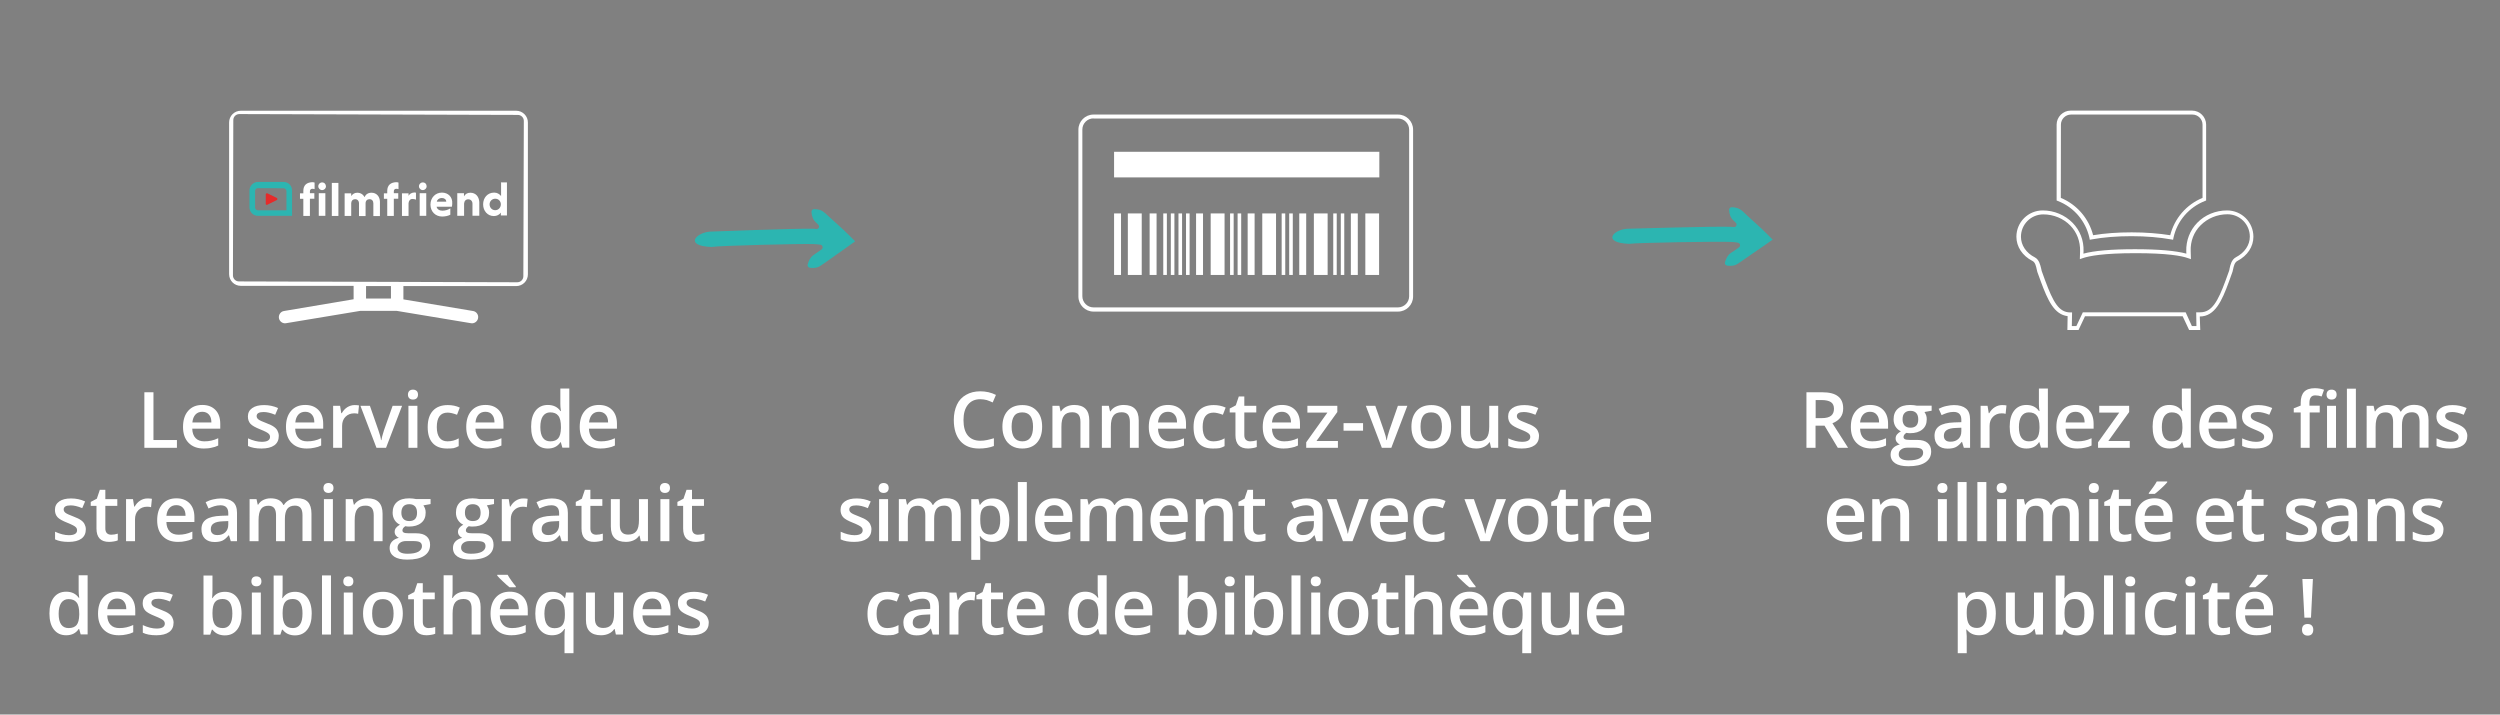 <?xml version="1.0" encoding="utf-8"?>
<!-- Generator: Adobe Illustrator 27.0.1, SVG Export Plug-In . SVG Version: 6.00 Build 0)  -->
<svg version="1.1" id="Ebene_1" xmlns="http://www.w3.org/2000/svg" xmlns:xlink="http://www.w3.org/1999/xlink" x="0px" y="0px"
	 viewBox="0 0 2088.5 596.9" style="enable-background:new 0 0 2088.5 596.9;" xml:space="preserve">
<rect x="0" y="0" width="2088.5" height="596.9" fill="#808080" stroke="none"/>
<style type="text/css">
	.st0{fill:none;}
	.st1{fill:#FFFFFF;}
	.st2{fill:#2CB5B1;}
	.st3{fill:#E62B2A;}
	.st4{fill:none;stroke:#89328A;stroke-width:0.25;stroke-miterlimit:10;}
	.st5{fill:#123B36;}
</style>
<rect id="BG_00000079486074904239912880000012488291801088998300_" x="-1.4" y="3.3" class="st0" width="2094.7" height="598.6"/>
<rect id="BG_00000018226415381403654920000010077945053829968519_" x="-3.1" y="-0.9" class="st0" width="2094.7" height="598.6"/>
<path class="st1" d="M1838.1,275.7h-9.3l-5.4-11.5h-81.6l-5.4,11.5h-9.3l0.2-11.6c-11.2-1.3-16.6-13.3-22.3-28.7l-3-8.2
	c-0.2-0.6-0.3-1.4-0.5-2.1c-0.6-2.8-1.3-6-3.6-7.1c-8.4-4.3-13.4-11.9-13.4-20.2c0-12.2,9.8-22,22-22c9.5,0,18.5,3.8,24.9,10.3
	c6.2,6.3,9.5,14.7,9.2,23.8l-0.1,2c8.7-2.4,23.1-3.7,43-3.7c19.8,0,34.3,1.3,43,3.7l-0.1-2c-0.2-9,3-17.4,9.2-23.8
	c6.4-6.6,15.4-10.3,24.9-10.3c12.2,0,22,9.8,22,22c0,8.2-4.9,15.8-13.4,20.2c-2.3,1.2-3,4.3-3.6,7.1c-0.2,0.8-0.3,1.5-0.5,2.1
	l-0.1,0.2l-2.9,8.1c-5.8,15.8-11.6,28.9-24.3,28.9L1838.1,275.7z M1831.1,272.4h3.8l-0.2-11.5h3.4c9.6,0,14.7-8.9,21.2-26.7l2.9-8
	c0.2-0.5,0.3-1.2,0.4-1.9c0.7-3.1,1.6-7.4,5.3-9.4c7.3-3.8,11.6-10.2,11.6-17.2c0-10.3-8.3-18.7-18.7-18.7c-8.5,0-16.7,3.4-22.5,9.3
	c-5.6,5.6-8.5,13.3-8.2,21.4l0.2,6.8l-2.3-0.8c-5.5-2-17.6-4.2-44.1-4.2s-38.7,2.3-44.1,4.2l-2.3,0.8l0.2-6.7
	c0.2-8.2-2.7-15.8-8.2-21.4c-5.7-5.9-14-9.3-22.5-9.3c-10.3,0-18.7,8.3-18.7,18.7c0,7,4.3,13.5,11.6,17.2c3.6,1.9,4.5,6.2,5.3,9.4
	c0.2,0.7,0.3,1.3,0.4,1.9l2.9,8c6.7,18,11.4,26.6,20.9,26.7h1.6l-0.2,11.4h3.8l5.4-11.5h85.9L1831.1,272.4z"/>
<path class="st1" d="M1815.4,200.3l-1.6-0.3c-9.7-1.7-20.9-2.7-33.2-2.7c-12.2,0-23.4,0.9-33.2,2.7l-1.6,0.3l-0.3-1.6
	c-3.1-14-12.9-25.6-26.4-30.8l-1-0.4v-63.4c0-6.4,5.3-11.7,11.7-11.7h101.5c6.4,0,11.7,5.3,11.7,11.7v63.4l-1,0.4
	c-13.5,5.3-23.3,16.8-26.3,30.8L1815.4,200.3z M1721.6,165.3c13.5,5.6,23.4,17.2,27,31.2c9.5-1.6,20.4-2.4,32.2-2.4
	s22.7,0.9,32.2,2.4c3.6-14.1,13.5-25.6,27-31.2v-61.2c0-4.6-3.8-8.4-8.4-8.4h-101.5c-4.6,0-8.4,3.8-8.4,8.4L1721.6,165.3
	L1721.6,165.3z"/>
<path class="st2" d="M594.4,206.3c6.9-1.1,74.8-2.8,84.9-2.4c2.1,0.1,4,0.2,6,0.5s2.7,2.8,1,4c-2.9,2.1-5.4,3.8-6.6,4.6
	c-2.9,2.1-4,4.5-5,8c-0.3,1.3,0.6,2.5,1.9,2.7c3.6,0.4,6.3,0.1,9.2-1.9c2-1.3,7.8-5.4,13.1-9.2c3.4-2.4,6.8-4.7,9.2-6.5
	c3.7-2.7,6-4.3,6-4.3s0,0,0.1-0.1c0,0,0.1-0.1,0.2-0.1c0-0.1-0.1-0.1-0.2-0.2c-0.2-0.2-0.6-0.6-1.1-1.1c-0.9-0.9-2.2-2.2-3.8-3.8
	c-0.8-0.8-1.7-1.7-2.7-2.6c-0.5-0.5-1-0.9-1.4-1.4c-0.3-0.3-0.6-0.5-0.9-0.8c-1.1-1-2.3-2.1-3.5-3.2c-4.8-4.3-10.1-9.1-11.8-10.7
	c-2.7-2.4-5.2-3-8.8-3.1c-1.3-0.1-2.4,1.1-2.3,2.4c0.3,3.7,1.2,6.3,3.8,8.8c0.4,0.4,1.1,1,1.8,1.7c1.5,1.4,0.5,3.9-1.6,3.7
	c-0.8-0.1-1.4-0.1-2.2-0.2c-11-0.5-86.8,2.4-86.8,2.4C581,194.6,571.6,205.5,594.4,206.3z"/>
<path class="st2" d="M1360.8,203.7c6.9-1,74.8-2.1,84.9-1.6c2.1,0.1,4,0.2,6,0.6c2,0.2,2.7,2.8,1,4c-2.9,2.1-5.4,3.8-6.6,4.5
	c-2.9,2.1-4,4.5-5.1,8c-0.3,1.3,0.6,2.5,1.9,2.7c3.6,0.4,6.3,0.2,9.2-1.8c2-1.3,7.8-5.3,13.2-9.1c3.4-2.4,6.8-4.6,9.3-6.4
	c3.7-2.7,6-4.2,6-4.2s0,0,0.1-0.1c0,0,0.1-0.1,0.2-0.1c0-0.1-0.1-0.1-0.2-0.2c-0.2-0.2-0.6-0.6-1.1-1.1c-0.9-0.9-2.2-2.2-3.8-3.8
	c-0.8-0.8-1.7-1.7-2.7-2.6c-0.5-0.5-1-0.9-1.4-1.4c-0.3-0.3-0.6-0.5-0.9-0.8c-1.1-1-2.3-2.1-3.5-3.2c-4.8-4.3-10-9.2-11.7-10.8
	c-2.7-2.4-5.2-3-8.8-3.2c-1.3-0.1-2.4,1.1-2.3,2.4c0.3,3.7,1.1,6.3,3.7,8.8c0.4,0.4,1.1,1,1.8,1.7c1.5,1.4,0.5,3.9-1.6,3.7
	c-0.8-0.1-1.4-0.1-2.2-0.2c-11-0.6-86.8,1.6-86.8,1.6C1347.5,191.9,1338,202.7,1360.8,203.7z"/>
<rect x="1011.4" y="178.3" class="st1" width="11.6" height="51.4"/>
<rect x="990.8" y="178.3" class="st1" width="3" height="51.4"/>
<rect x="999.2" y="178.3" class="st1" width="5.8" height="51.4"/>
<rect x="1027.6" y="178.3" class="st1" width="3" height="51.4"/>
<rect x="1042.3" y="178.3" class="st1" width="5.8" height="51.4"/>
<rect x="984.5" y="178.3" class="st1" width="3" height="51.4"/>
<rect x="930.7" y="178.3" class="st1" width="5.8" height="51.4"/>
<rect x="942.2" y="178.3" class="st1" width="11.6" height="51.4"/>
<rect x="971.8" y="178.3" class="st1" width="3" height="51.4"/>
<rect x="960.4" y="178.3" class="st1" width="5.8" height="51.4"/>
<rect x="978.1" y="178.3" class="st1" width="3" height="51.4"/>
<rect x="1033.9" y="178.3" class="st1" width="3" height="51.4"/>
<rect x="1140.6" y="178.3" class="st1" width="11.5" height="51.4"/>
<rect x="1120.1" y="178.3" class="st1" width="2.9" height="51.4"/>
<rect x="930.7" y="126.8" class="st1" width="221.6" height="21.4"/>
<rect x="1128.5" y="178.3" class="st1" width="5.8" height="51.4"/>
<rect x="1097.6" y="178.3" class="st1" width="11.5" height="51.4"/>
<rect x="1070.7" y="178.3" class="st1" width="3" height="51.4"/>
<rect x="1113.8" y="178.3" class="st1" width="2.9" height="51.4"/>
<rect x="1077" y="178.3" class="st1" width="3" height="51.4"/>
<rect x="1085.4" y="178.3" class="st1" width="5.8" height="51.4"/>
<rect x="1054.5" y="178.3" class="st1" width="11.5" height="51.4"/>
<path class="st1" d="M1167.9,260.3H913.5c-6.9,0-12.6-5.6-12.6-12.6V108.3c0-6.9,5.6-12.6,12.6-12.6h254.4c6.9,0,12.6,5.6,12.6,12.6
	v139.4C1180.5,254.6,1174.9,260.3,1167.9,260.3z M913.5,98.9c-5.1,0-9.3,4.2-9.3,9.3v139.3c0,5.1,4.2,9.3,9.3,9.3h254.4
	c5.1,0,9.3-4.2,9.3-9.3V108.3c0-5.1-4.2-9.3-9.3-9.3H913.5z"/>
<path class="st1" d="M431.2,92.5h-230c-5.5,0-9.8,4.4-9.8,9.8v126.7c0,5.5,4.4,9.8,9.8,9.8h94.2v11.2l-58.1,9.8
	c-2.8,0.4-4.7,3.1-4.3,5.9c0.4,2.5,2.6,4.4,5.1,4.4c0.3,0,0.6,0,0.9-0.1l62-10.3h30.4l62,10.3c0.3,0.1,0.6,0.1,0.9,0.1
	c2.4,0,4.7-1.8,5.1-4.4c0.5-2.8-1.5-5.5-4.3-5.9l-58.1-9.7V239h94.2c5.5,0,9.8-4.4,9.8-9.8V102.4C441.1,97,436.6,92.5,431.2,92.5z
	 M326.6,249.4h-20.8V239h20.8V249.4z M437.2,230.8c0,2.8-2.3,5-5,5l-232.6-0.7c-2.8,0-5-2.3-5-5l0.3-129.8c0-2.8,2.3-5,5-5L432.6,96
	c2.8,0,5,2.3,5,5L437.2,230.8z"/>
<rect x="190.5" y="132.6" class="st0" width="252.1" height="77.3"/>
<path class="st3" d="M222,162.4v7.9c0,0.7,0.7,1.1,1.4,0.7l7.9-3.9c0.6-0.3,0.6-1.4,0-1.7l-7.9-3.9C222.8,161.3,222,161.7,222,162.4
	z"/>
<g>
	<g>
		<path class="st2" d="M244,180.3h-28.6c-3.9,0-7-3.2-7-7.2v-13.9c0-3.9,3.2-7.2,7-7.2h21.6c3.9,0,7,3.2,7,7.2L244,180.3L244,180.3z
			 M215.4,157.2c-1.2,0-2.3,1.1-2.3,2.3v13.9c0,1.2,1.1,2.3,2.3,2.3h23.9v-16.1c0-1.2-1.1-2.3-2.3-2.3
			C237.1,157.2,215.4,157.2,215.4,157.2z"/>
	</g>
	<g>
		<path class="st1" d="M269.1,152.4c-1.8,0-3.2,1.4-3.2,3.2s1.4,3.2,3.2,3.2s3.2-1.4,3.2-3.2C272.2,153.8,271,152.4,269.1,152.4z"/>
		<path class="st1" d="M353.2,152.4c-1.8,0-3.2,1.4-3.2,3.2s1.4,3.2,3.2,3.2s3.2-1.4,3.2-3.2C356.4,153.8,355.2,152.4,353.2,152.4z"
			/>
		<rect x="266.3" y="161.4" class="st1" width="5.5" height="18.9"/>
		<rect x="277.2" y="152.8" class="st1" width="5.5" height="27.6"/>
		<path class="st1" d="M310.4,161c-3.1,0-4.9,1.5-5.9,3.7c-1.1-2.3-3.3-3.7-6.1-3.7c-2.3,0-3.9,1.2-5,2.8v-2.3h-5.5v18.9h5.5v-10.8
			c0.2-2.1,1.4-3.2,3.3-3.2s3.2,1.4,3.2,3.5v10.6h5.5v-10.6c0-2.3,1.4-3.5,3.3-3.5c2,0,3.2,1.4,3.2,3.5v10.6h5.5v-12
			C317.3,164,314.4,161,310.4,161z"/>
		<path class="st1" d="M341.3,163.6v-2.1h-5.5v18.9h5.5v-10.7c0.2-2.1,1.4-3.5,3.3-3.5c1.2,0,2.1,0.3,2.9,0.6V161
			c-0.4-0.2-1.1-0.2-1.5-0.2C343.6,161,342.1,162.1,341.3,163.6z"/>
		<rect x="350.6" y="161.4" class="st1" width="5.5" height="18.9"/>
		<path class="st1" d="M369.2,160.9c-5.5,0-9.6,4.3-9.6,10c0,5.9,4.2,10,9.8,10c2.6,0,5-0.6,6.8-1.5l0,0V174l-0.2,0.2
			c-1.7,1.1-4.2,1.8-6.4,1.8c-2.6,0-4.4-1.2-4.9-3.3h12.8v-0.2c0.2-0.6,0.3-1.7,0.3-2.4C378.2,164.6,374.4,160.9,369.2,160.9z
			 M364.9,168.5c0.3-1.8,2-3.1,4.2-3.1c2.1,0,3.7,1.2,3.7,3.1H364.9z"/>
		<path class="st1" d="M392.9,161c-2.6,0-4.3,1.2-5.3,3.1v-2.7H382v18.9h5.7V170c0.2-2.1,1.4-3.5,3.5-3.5s3.5,1.5,3.5,3.7v10h5.7
			v-11.5C400.1,164.2,397.4,161,392.9,161z"/>
		<path class="st1" d="M418.6,152.8v11c-1.4-1.8-3.3-2.9-5.8-2.9c-5.5,0-9.2,4.3-9.2,9.8c0,5.5,3.7,9.8,9,9.8c2.4,0,4.6-1.1,5.8-2.9
			v2.4h5.1v-27.6h-5V152.8z M413.7,175.6c-2.8,0-4.7-2.3-4.7-4.9c0-2.6,2.1-4.7,4.7-4.7c2.8,0,4.7,2.1,4.7,4.7
			C418.4,173.4,416.4,175.6,413.7,175.6z"/>
		<path class="st1" d="M253.4,159.5v2h-2.8v4.6h2.8v14.3h5.5V166h3.7v-4.6h-3.7v-1.6c0-1.2,0.7-2.1,2.1-2.1c0.6,0,1.4,0.2,1.8,0.3
			v-5.5c-0.4-0.2-1.4-0.3-2-0.3C256.2,152.4,253.4,154.7,253.4,159.5z"/>
		<path class="st1" d="M323.5,159.5v2h-2.8v4.6h2.8v14.3h5.5V166h3.7v-4.6H329v-1.6c0-1.2,0.7-2.1,2.1-2.1c0.6,0,1.4,0.2,1.8,0.3
			v-5.5c-0.4-0.2-1.4-0.3-2-0.3C326.4,152.4,323.5,154.7,323.5,159.5z"/>
	</g>
</g>
<path class="st4" d="M216.4,184"/>
<path class="st5" d="M287.9,577.4"/>
<path class="st1" d="M120.6,374.1v-46.4h7.6v39.9h19.6v6.5H120.6z"/>
<path class="st1" d="M170.3,374.7c-5.5,0-9.7-1.6-12.8-4.8c-3.1-3.2-4.6-7.6-4.6-13.2c0-5.7,1.4-10.2,4.3-13.5
	c2.9-3.3,6.8-4.9,11.8-4.9c4.6,0,8.3,1.4,11,4.2c2.7,2.8,4,6.7,4,11.6v4h-23.4c0.1,3.4,1,6,2.8,7.9c1.7,1.8,4.2,2.7,7.3,2.7
	c2.1,0,4-0.2,5.8-0.6s3.7-1,5.8-2v6.1c-1.8,0.9-3.7,1.5-5.5,1.8C174.9,374.5,172.7,374.7,170.3,374.7z M169,344
	c-2.4,0-4.3,0.8-5.7,2.3c-1.4,1.5-2.3,3.7-2.6,6.6h15.9c0-2.9-0.7-5.1-2.1-6.6C173.2,344.8,171.3,344,169,344z"/>
<path class="st1" d="M232.9,364.1c0,3.4-1.2,6.1-3.7,7.9c-2.5,1.8-6.1,2.7-10.7,2.7c-4.7,0-8.4-0.7-11.3-2.1v-6.4
	c4.1,1.9,8,2.9,11.5,2.9c4.6,0,6.9-1.4,6.9-4.2c0-0.9-0.3-1.6-0.8-2.2c-0.5-0.6-1.3-1.2-2.5-1.8c-1.2-0.6-2.8-1.4-4.9-2.2
	c-4-1.6-6.8-3.1-8.2-4.7c-1.4-1.6-2.1-3.6-2.1-6.1c0-3,1.2-5.3,3.6-7c2.4-1.7,5.7-2.5,9.9-2.5c4.1,0,8,0.8,11.7,2.5l-2.4,5.6
	c-3.8-1.6-7-2.3-9.6-2.3c-3.9,0-5.9,1.1-5.9,3.4c0,1.1,0.5,2,1.5,2.8s3.3,1.8,6.7,3.1c2.9,1.1,5,2.1,6.3,3.1c1.3,0.9,2.3,2,2.9,3.2
	S232.9,362.4,232.9,364.1z"/>
<path class="st1" d="M256.3,374.7c-5.5,0-9.7-1.6-12.8-4.8c-3.1-3.2-4.6-7.6-4.6-13.2c0-5.7,1.4-10.2,4.3-13.5
	c2.9-3.3,6.8-4.9,11.8-4.9c4.6,0,8.3,1.4,11,4.2c2.7,2.8,4,6.7,4,11.6v4h-23.4c0.1,3.4,1,6,2.8,7.9s4.2,2.7,7.3,2.7
	c2.1,0,4-0.2,5.8-0.6s3.7-1,5.8-2v6.1c-1.8,0.9-3.7,1.5-5.5,1.8C260.8,374.5,258.7,374.7,256.3,374.7z M255,344
	c-2.4,0-4.3,0.8-5.7,2.3c-1.4,1.5-2.3,3.7-2.6,6.6h15.9c0-2.9-0.7-5.1-2.1-6.6C259.2,344.8,257.3,344,255,344z"/>
<path class="st1" d="M296.2,338.4c1.5,0,2.7,0.1,3.7,0.3l-0.7,7c-1.1-0.3-2.2-0.4-3.3-0.4c-3,0-5.4,1-7.3,2.9
	c-1.9,1.9-2.8,4.5-2.8,7.6v18.3h-7.5V339h5.8l1,6.2h0.4c1.2-2.1,2.7-3.8,4.6-5C292.1,339,294.1,338.4,296.2,338.4z"/>
<path class="st1" d="M314.5,374.1L301.1,339h7.9l7.1,20.4c1.2,3.4,2,6.2,2.2,8.3h0.3c0.2-1.5,0.9-4.3,2.2-8.3L328,339h7.9
	l-13.4,35.1H314.5z"/>
<path class="st1" d="M340.8,329.7c0-1.3,0.4-2.4,1.1-3.1c0.7-0.7,1.8-1.1,3.1-1.1c1.3,0,2.3,0.4,3.1,1.1c0.7,0.7,1.1,1.7,1.1,3.1
	c0,1.3-0.4,2.3-1.1,3c-0.7,0.7-1.8,1.1-3.1,1.1c-1.4,0-2.4-0.4-3.1-1.1C341.2,332,340.8,331,340.8,329.7z M348.7,374.1h-7.5V339h7.5
	V374.1z"/>
<path class="st1" d="M373.5,374.7c-5.3,0-9.3-1.5-12.1-4.6c-2.8-3.1-4.1-7.5-4.1-13.3c0-5.9,1.4-10.4,4.3-13.6
	c2.9-3.2,7.1-4.8,12.5-4.8c3.7,0,7,0.7,10,2.1l-2.3,6c-3.2-1.2-5.8-1.8-7.8-1.8c-6.1,0-9.1,4-9.1,12.1c0,3.9,0.8,6.9,2.3,8.9
	c1.5,2,3.7,3,6.6,3c3.3,0,6.5-0.8,9.4-2.5v6.5c-1.3,0.8-2.8,1.3-4.3,1.7C377.5,374.6,375.7,374.7,373.5,374.7z"/>
<path class="st1" d="M406.9,374.7c-5.5,0-9.7-1.6-12.8-4.8c-3.1-3.2-4.6-7.6-4.6-13.2c0-5.7,1.4-10.2,4.3-13.5
	c2.9-3.3,6.8-4.9,11.8-4.9c4.6,0,8.3,1.4,11,4.2c2.7,2.8,4,6.7,4,11.6v4h-23.4c0.1,3.4,1,6,2.8,7.9s4.2,2.7,7.3,2.7
	c2.1,0,4-0.2,5.8-0.6s3.7-1,5.8-2v6.1c-1.8,0.9-3.7,1.5-5.5,1.8C411.4,374.5,409.3,374.7,406.9,374.7z M405.5,344
	c-2.4,0-4.3,0.8-5.7,2.3c-1.4,1.5-2.3,3.7-2.6,6.6h15.9c0-2.9-0.7-5.1-2.1-6.6C409.8,344.8,407.9,344,405.5,344z"/>
<path class="st1" d="M457.7,374.7c-4.4,0-7.8-1.6-10.3-4.8c-2.5-3.2-3.7-7.6-3.7-13.4c0-5.8,1.2-10.2,3.7-13.4
	c2.5-3.2,5.9-4.8,10.3-4.8c4.6,0,8.1,1.7,10.5,5.1h0.4c-0.4-2.5-0.5-4.5-0.5-6v-12.8h7.5v49.4h-5.8l-1.3-4.6h-0.3
	C465.8,373,462.3,374.7,457.7,374.7z M459.7,368.7c3.1,0,5.3-0.9,6.7-2.6c1.4-1.7,2.1-4.5,2.2-8.4v-1c0-4.4-0.7-7.6-2.2-9.4
	c-1.4-1.9-3.7-2.8-6.8-2.8c-2.6,0-4.6,1.1-6.1,3.2c-1.4,2.1-2.1,5.2-2.1,9.1c0,3.9,0.7,6.9,2.1,8.9S457,368.7,459.7,368.7z"/>
<path class="st1" d="M501.7,374.7c-5.5,0-9.7-1.6-12.8-4.8c-3.1-3.2-4.6-7.6-4.6-13.2c0-5.7,1.4-10.2,4.3-13.5
	c2.9-3.3,6.8-4.9,11.8-4.9c4.6,0,8.3,1.4,11,4.2c2.7,2.8,4,6.7,4,11.6v4H492c0.1,3.4,1,6,2.8,7.9s4.2,2.7,7.3,2.7
	c2.1,0,4-0.2,5.8-0.6s3.7-1,5.8-2v6.1c-1.8,0.9-3.7,1.5-5.5,1.8C506.2,374.5,504.1,374.7,501.7,374.7z M500.4,344
	c-2.4,0-4.3,0.8-5.7,2.3c-1.4,1.5-2.3,3.7-2.6,6.6H508c0-2.9-0.7-5.1-2.1-6.6C504.6,344.8,502.7,344,500.4,344z"/>
<path class="st1" d="M71.7,442.1c0,3.4-1.2,6.1-3.7,7.9s-6.1,2.7-10.7,2.7c-4.7,0-8.4-0.7-11.3-2.1v-6.4c4.1,1.9,8,2.9,11.5,2.9
	c4.6,0,6.9-1.4,6.9-4.2c0-0.9-0.3-1.6-0.8-2.2c-0.5-0.6-1.3-1.2-2.5-1.8s-2.8-1.4-4.9-2.2c-4-1.6-6.8-3.1-8.2-4.7
	c-1.4-1.6-2.1-3.6-2.1-6.1c0-3,1.2-5.3,3.6-7c2.4-1.7,5.7-2.5,9.9-2.5c4.1,0,8,0.8,11.7,2.5l-2.4,5.6c-3.8-1.6-7-2.3-9.6-2.3
	c-3.9,0-5.9,1.1-5.9,3.4c0,1.1,0.5,2,1.5,2.8s3.3,1.8,6.7,3.1c2.9,1.1,5,2.1,6.3,3.1c1.3,0.9,2.3,2,2.9,3.2S71.7,440.4,71.7,442.1z"
	/>
<path class="st1" d="M92.9,446.7c1.8,0,3.6-0.3,5.5-0.9v5.6c-0.8,0.4-1.9,0.7-3.2,0.9c-1.3,0.2-2.7,0.4-4,0.4
	c-7.1,0-10.6-3.7-10.6-11.2v-18.9h-4.8v-3.3l5.1-2.7l2.5-7.4H88v7.8h10v5.6H88v18.8c0,1.8,0.4,3.1,1.3,4
	C90.2,446.3,91.4,446.7,92.9,446.7z"/>
<path class="st1" d="M123.2,416.4c1.5,0,2.7,0.1,3.7,0.3l-0.7,7c-1.1-0.3-2.2-0.4-3.3-0.4c-3,0-5.4,1-7.3,2.9
	c-1.9,1.9-2.8,4.5-2.8,7.6v18.3h-7.5V417h5.8l1,6.2h0.4c1.2-2.1,2.7-3.8,4.6-5C119,417,121,416.4,123.2,416.4z"/>
<path class="st1" d="M148.7,452.7c-5.5,0-9.7-1.6-12.8-4.8c-3.1-3.2-4.6-7.6-4.6-13.2c0-5.7,1.4-10.2,4.3-13.5
	c2.9-3.3,6.8-4.9,11.8-4.9c4.6,0,8.3,1.4,11,4.2c2.7,2.8,4,6.7,4,11.6v4H139c0.1,3.4,1,6,2.8,7.9c1.7,1.8,4.2,2.7,7.3,2.7
	c2.1,0,4-0.2,5.8-0.6s3.7-1,5.8-2v6.1c-1.8,0.9-3.7,1.5-5.5,1.8C153.2,452.5,151.1,452.7,148.7,452.7z M147.3,422
	c-2.4,0-4.3,0.8-5.7,2.3c-1.4,1.5-2.3,3.7-2.6,6.6H155c0-2.9-0.7-5.1-2.1-6.6C151.6,422.8,149.7,422,147.3,422z"/>
<path class="st1" d="M192.8,452.1l-1.5-4.9h-0.3c-1.7,2.1-3.4,3.6-5.1,4.4c-1.7,0.8-3.9,1.2-6.6,1.2c-3.4,0-6.1-0.9-8.1-2.8
	c-1.9-1.9-2.9-4.5-2.9-7.9c0-3.6,1.3-6.3,4-8.2c2.7-1.8,6.8-2.8,12.3-3l6.1-0.2v-1.9c0-2.2-0.5-3.9-1.6-5c-1-1.1-2.7-1.7-4.9-1.7
	c-1.8,0-3.5,0.3-5.2,0.8c-1.7,0.5-3.2,1.2-4.8,1.9l-2.4-5.3c1.9-1,4-1.8,6.3-2.3c2.3-0.5,4.4-0.8,6.4-0.8c4.5,0,7.8,1,10.1,2.9
	c2.3,1.9,3.4,5,3.4,9.2v23.6H192.8z M181.7,447c2.7,0,4.9-0.8,6.5-2.3c1.6-1.5,2.5-3.6,2.5-6.4v-3l-4.5,0.2
	c-3.5,0.1-6.1,0.7-7.7,1.8c-1.6,1-2.4,2.6-2.4,4.8c0,1.6,0.5,2.8,1.4,3.6C178.4,446.6,179.8,447,181.7,447z"/>
<path class="st1" d="M238.1,452.1h-7.5v-21.6c0-2.7-0.5-4.7-1.5-6c-1-1.3-2.6-2-4.8-2c-2.9,0-5,0.9-6.3,2.8c-1.3,1.9-2,5-2,9.3v17.5
	h-7.5V417h5.8l1,4.6h0.4c1-1.7,2.4-3,4.2-3.9c1.9-0.9,3.9-1.4,6.1-1.4c5.4,0,9,1.8,10.7,5.5h0.5c1-1.7,2.5-3.1,4.4-4.1
	c1.9-1,4-1.5,6.5-1.5c4.2,0,7.2,1.1,9.2,3.2c1.9,2.1,2.9,5.3,2.9,9.7v22.9h-7.5v-21.6c0-2.7-0.5-4.7-1.5-6c-1-1.3-2.6-2-4.8-2
	c-2.9,0-5,0.9-6.4,2.7c-1.3,1.8-2,4.6-2,8.3V452.1z"/>
<path class="st1" d="M270.2,407.7c0-1.3,0.4-2.4,1.1-3.1c0.7-0.7,1.8-1.1,3.1-1.1c1.3,0,2.3,0.4,3.1,1.1c0.7,0.7,1.1,1.7,1.1,3.1
	c0,1.3-0.4,2.3-1.1,3c-0.7,0.7-1.8,1.1-3.1,1.1c-1.4,0-2.4-0.4-3.1-1.1C270.6,410,270.2,409,270.2,407.7z M278.1,452.1h-7.5V417h7.5
	V452.1z"/>
<path class="st1" d="M319.7,452.1h-7.5v-21.6c0-2.7-0.5-4.7-1.6-6.1c-1.1-1.3-2.8-2-5.2-2c-3.2,0-5.5,0.9-6.9,2.8
	c-1.5,1.9-2.2,5-2.2,9.4v17.5h-7.5V417h5.8l1,4.6h0.4c1.1-1.7,2.6-3,4.5-3.9c1.9-0.9,4.1-1.4,6.5-1.4c8.4,0,12.6,4.3,12.6,12.9
	V452.1z"/>
<path class="st1" d="M359.7,417v4.1l-6,1.1c0.5,0.7,1,1.7,1.4,2.7c0.4,1.1,0.5,2.2,0.5,3.4c0,3.6-1.2,6.5-3.7,8.5
	c-2.5,2.1-5.9,3.1-10.3,3.1c-1.1,0-2.1-0.1-3-0.3c-1.6,1-2.4,2.2-2.4,3.5c0,0.8,0.4,1.4,1.1,1.8c0.8,0.4,2.1,0.6,4.1,0.6h6.1
	c3.9,0,6.8,0.8,8.8,2.5s3,4,3,7.1c0,4-1.6,7-4.9,9.2s-8,3.2-14.2,3.2c-4.8,0-8.4-0.8-10.9-2.5c-2.5-1.7-3.8-4.1-3.8-7.2
	c0-2.2,0.7-4,2-5.4c1.4-1.5,3.3-2.5,5.7-3.1c-1-0.4-1.8-1.1-2.5-2s-1-1.9-1-3c0-1.3,0.4-2.4,1.1-3.3c0.7-0.9,1.8-1.8,3.3-2.7
	c-1.8-0.8-3.3-2.1-4.4-3.8c-1.1-1.8-1.7-3.8-1.7-6.2c0-3.8,1.2-6.8,3.6-8.9c2.4-2.1,5.8-3.1,10.3-3.1c1,0,2,0.1,3.1,0.2
	c1.1,0.1,1.9,0.3,2.5,0.4H359.7z M332.1,457.6c0,1.6,0.7,2.8,2.2,3.7c1.4,0.9,3.5,1.3,6.1,1.3c4.1,0,7.1-0.6,9.1-1.7
	c2-1.2,3-2.7,3-4.6c0-1.5-0.5-2.6-1.6-3.3s-3.1-1-6.1-1h-5.6c-2.1,0-3.8,0.5-5.1,1.5C332.8,454.5,332.1,455.8,332.1,457.6z
	 M335.3,428.4c0,2.2,0.6,3.9,1.7,5.1c1.1,1.2,2.8,1.8,4.9,1.8c4.3,0,6.5-2.3,6.5-6.9c0-2.3-0.5-4-1.6-5.3c-1.1-1.2-2.7-1.9-4.9-1.9
	c-2.2,0-3.8,0.6-4.9,1.8C335.9,424.2,335.3,426,335.3,428.4z"/>
<path class="st1" d="M412.7,417v4.1l-6,1.1c0.5,0.7,1,1.7,1.4,2.7s0.5,2.2,0.5,3.4c0,3.6-1.2,6.5-3.7,8.5c-2.5,2.1-5.9,3.1-10.3,3.1
	c-1.1,0-2.1-0.1-3-0.3c-1.6,1-2.4,2.2-2.4,3.5c0,0.8,0.4,1.4,1.1,1.8c0.8,0.4,2.1,0.6,4.1,0.6h6.1c3.9,0,6.8,0.8,8.8,2.5
	c2,1.7,3,4,3,7.1c0,4-1.6,7-4.9,9.2c-3.3,2.2-8,3.2-14.2,3.2c-4.8,0-8.4-0.8-11-2.5c-2.5-1.7-3.8-4.1-3.8-7.2c0-2.2,0.7-4,2-5.4
	c1.4-1.5,3.3-2.5,5.7-3.1c-1-0.4-1.8-1.1-2.5-2s-1-1.9-1-3c0-1.3,0.4-2.4,1.1-3.3c0.7-0.9,1.8-1.8,3.3-2.7c-1.8-0.8-3.3-2.1-4.4-3.8
	s-1.7-3.8-1.7-6.2c0-3.8,1.2-6.8,3.6-8.9c2.4-2.1,5.8-3.1,10.3-3.1c1,0,2,0.1,3.1,0.2c1.1,0.1,1.9,0.3,2.5,0.4H412.7z M385.2,457.6
	c0,1.6,0.7,2.8,2.2,3.7c1.4,0.9,3.5,1.3,6.1,1.3c4.1,0,7.1-0.6,9.1-1.7c2-1.2,3-2.7,3-4.6c0-1.5-0.5-2.6-1.6-3.3s-3.1-1-6.1-1h-5.6
	c-2.1,0-3.8,0.5-5.1,1.5C385.8,454.5,385.2,455.8,385.2,457.6z M388.4,428.4c0,2.2,0.6,3.9,1.7,5.1c1.1,1.2,2.8,1.8,4.9,1.8
	c4.3,0,6.5-2.3,6.5-6.9c0-2.3-0.5-4-1.6-5.3c-1.1-1.2-2.7-1.9-4.9-1.9c-2.2,0-3.8,0.6-4.9,1.8C388.9,424.2,388.4,426,388.4,428.4z"
	/>
<path class="st1" d="M437.1,416.4c1.5,0,2.7,0.1,3.7,0.3l-0.7,7c-1.1-0.3-2.2-0.4-3.3-0.4c-3,0-5.4,1-7.3,2.9
	c-1.9,1.9-2.8,4.5-2.8,7.6v18.3h-7.5V417h5.8l1,6.2h0.4c1.2-2.1,2.7-3.8,4.6-5C432.9,417,434.9,416.4,437.1,416.4z"/>
<path class="st1" d="M469.2,452.1l-1.5-4.9h-0.3c-1.7,2.1-3.4,3.6-5.1,4.4c-1.7,0.8-3.9,1.2-6.6,1.2c-3.4,0-6.1-0.9-8.1-2.8
	c-1.9-1.9-2.9-4.5-2.9-7.9c0-3.6,1.3-6.3,4-8.2c2.7-1.8,6.8-2.8,12.3-3l6.1-0.2v-1.9c0-2.2-0.5-3.9-1.6-5c-1-1.1-2.7-1.7-4.9-1.7
	c-1.8,0-3.5,0.3-5.2,0.8c-1.7,0.5-3.2,1.2-4.8,1.9l-2.4-5.3c1.9-1,4-1.8,6.3-2.3c2.3-0.5,4.4-0.8,6.4-0.8c4.5,0,7.8,1,10.1,2.9
	c2.3,1.9,3.4,5,3.4,9.2v23.6H469.2z M458.1,447c2.7,0,4.9-0.8,6.5-2.3c1.6-1.5,2.5-3.6,2.5-6.4v-3l-4.5,0.2
	c-3.5,0.1-6.1,0.7-7.7,1.8c-1.6,1-2.4,2.6-2.4,4.8c0,1.6,0.5,2.8,1.4,3.6C454.9,446.6,456.3,447,458.1,447z"/>
<path class="st1" d="M498.1,446.7c1.8,0,3.6-0.3,5.5-0.9v5.6c-0.8,0.4-1.9,0.7-3.2,0.9c-1.3,0.2-2.7,0.4-4,0.4
	c-7.1,0-10.6-3.7-10.6-11.2v-18.9h-4.8v-3.3l5.1-2.7l2.5-7.4h4.6v7.8h10v5.6h-10v18.8c0,1.8,0.4,3.1,1.3,4
	C495.4,446.3,496.6,446.7,498.1,446.7z"/>
<path class="st1" d="M535.3,452.1l-1-4.6h-0.4c-1,1.6-2.5,2.9-4.4,3.8c-1.9,0.9-4.1,1.4-6.6,1.4c-4.3,0-7.4-1.1-9.5-3.2
	c-2.1-2.1-3.1-5.3-3.1-9.6V417h7.5v21.6c0,2.7,0.5,4.7,1.7,6c1.1,1.3,2.8,2,5.2,2c3.1,0,5.4-0.9,6.9-2.8c1.5-1.9,2.2-5,2.2-9.4V417
	h7.5v35.1H535.3z"/>
<path class="st1" d="M551.3,407.7c0-1.3,0.4-2.4,1.1-3.1c0.7-0.7,1.8-1.1,3.1-1.1c1.3,0,2.3,0.4,3.1,1.1c0.7,0.7,1.1,1.7,1.1,3.1
	c0,1.3-0.4,2.3-1.1,3c-0.7,0.7-1.8,1.1-3.1,1.1c-1.4,0-2.4-0.4-3.1-1.1C551.7,410,551.3,409,551.3,407.7z M559.2,452.1h-7.5V417h7.5
	V452.1z"/>
<path class="st1" d="M583,446.7c1.8,0,3.6-0.3,5.5-0.9v5.6c-0.8,0.4-1.9,0.7-3.2,0.9c-1.3,0.2-2.7,0.4-4,0.4
	c-7.1,0-10.6-3.7-10.6-11.2v-18.9h-4.8v-3.3l5.1-2.7l2.5-7.4h4.6v7.8h10v5.6h-10v18.8c0,1.8,0.4,3.1,1.3,4
	C580.3,446.3,581.5,446.7,583,446.7z"/>
<path class="st1" d="M55.3,530.7c-4.4,0-7.8-1.6-10.3-4.8s-3.7-7.6-3.7-13.4c0-5.8,1.2-10.2,3.7-13.4c2.5-3.2,5.9-4.8,10.3-4.8
	c4.6,0,8.1,1.7,10.5,5.1h0.4c-0.4-2.5-0.5-4.5-0.5-6v-12.8h7.5v49.4h-5.8l-1.3-4.6h-0.3C63.4,529,59.9,530.7,55.3,530.7z
	 M57.3,524.7c3.1,0,5.3-0.9,6.7-2.6c1.4-1.7,2.1-4.5,2.2-8.4v-1c0-4.4-0.7-7.6-2.2-9.4c-1.4-1.9-3.7-2.8-6.8-2.8
	c-2.6,0-4.6,1.1-6.1,3.2c-1.4,2.1-2.1,5.2-2.1,9.1c0,3.9,0.7,6.9,2.1,8.9C52.5,523.7,54.6,524.7,57.3,524.7z"/>
<path class="st1" d="M99.3,530.7c-5.5,0-9.7-1.6-12.8-4.8c-3.1-3.2-4.6-7.6-4.6-13.2c0-5.7,1.4-10.2,4.3-13.5
	c2.9-3.3,6.8-4.9,11.8-4.9c4.6,0,8.3,1.4,11,4.2c2.7,2.8,4,6.7,4,11.6v4H89.6c0.1,3.4,1,6,2.8,7.9c1.7,1.8,4.2,2.7,7.3,2.7
	c2.1,0,4-0.2,5.8-0.6s3.7-1,5.8-2v6.1c-1.8,0.9-3.7,1.5-5.5,1.8C103.8,530.5,101.7,530.7,99.3,530.7z M97.9,500
	c-2.4,0-4.3,0.8-5.7,2.3c-1.4,1.5-2.3,3.7-2.6,6.6h15.9c0-2.9-0.7-5.1-2.1-6.6C102.2,500.8,100.3,500,97.9,500z"/>
<path class="st1" d="M145,520.1c0,3.4-1.2,6.1-3.7,7.9c-2.5,1.8-6.1,2.7-10.7,2.7c-4.7,0-8.4-0.7-11.3-2.1v-6.4
	c4.1,1.9,8,2.9,11.5,2.9c4.6,0,6.9-1.4,6.9-4.2c0-0.9-0.3-1.6-0.8-2.2c-0.5-0.6-1.3-1.2-2.5-1.8c-1.2-0.6-2.8-1.4-4.9-2.2
	c-4-1.6-6.8-3.1-8.2-4.7c-1.4-1.6-2.1-3.6-2.1-6.1c0-3,1.2-5.3,3.6-7c2.4-1.7,5.7-2.5,9.9-2.5c4.1,0,8,0.8,11.7,2.5l-2.4,5.6
	c-3.8-1.6-7-2.3-9.6-2.3c-3.9,0-5.9,1.1-5.9,3.4c0,1.1,0.5,2,1.5,2.8c1,0.8,3.3,1.8,6.7,3.1c2.9,1.1,5,2.1,6.3,3.1
	c1.3,0.9,2.3,2,2.9,3.2S145,518.4,145,520.1z"/>
<path class="st1" d="M187.9,494.4c4.4,0,7.8,1.6,10.2,4.8c2.4,3.2,3.7,7.6,3.7,13.4c0,5.8-1.2,10.2-3.7,13.4
	c-2.5,3.2-5.9,4.8-10.3,4.8c-4.4,0-7.9-1.6-10.3-4.8h-0.5l-1.4,4.2H170v-49.4h7.5v11.7c0,0.9,0,2.2-0.1,3.9s-0.1,2.8-0.2,3.3h0.3
	C179.8,496.1,183.3,494.4,187.9,494.4z M186,500.4c-3,0-5.2,0.9-6.5,2.7c-1.3,1.8-2,4.7-2,8.9v0.5c0,4.3,0.7,7.4,2,9.3
	s3.6,2.9,6.6,2.9c2.6,0,4.6-1,6-3.1c1.4-2.1,2-5.1,2-9.1C194.1,504.4,191.4,500.4,186,500.4z"/>
<path class="st1" d="M210,485.7c0-1.3,0.4-2.4,1.1-3.1c0.7-0.7,1.8-1.1,3.1-1.1c1.3,0,2.3,0.4,3.1,1.1c0.7,0.7,1.1,1.7,1.1,3.1
	c0,1.3-0.4,2.3-1.1,3c-0.7,0.7-1.8,1.1-3.1,1.1c-1.4,0-2.4-0.4-3.1-1.1C210.4,488,210,487,210,485.7z M217.9,530.1h-7.5V495h7.5
	V530.1z"/>
<path class="st1" d="M246.5,494.4c4.4,0,7.8,1.6,10.2,4.8c2.4,3.2,3.7,7.6,3.7,13.4c0,5.8-1.2,10.2-3.7,13.4
	c-2.5,3.2-5.9,4.8-10.3,4.8c-4.4,0-7.9-1.6-10.3-4.8h-0.5l-1.4,4.2h-5.6v-49.4h7.5v11.7c0,0.9,0,2.2-0.1,3.9
	c-0.1,1.7-0.1,2.8-0.2,3.3h0.3C238.4,496.1,241.9,494.4,246.5,494.4z M244.6,500.4c-3,0-5.2,0.9-6.5,2.7s-2,4.7-2,8.9v0.5
	c0,4.3,0.7,7.4,2,9.3c1.4,1.9,3.6,2.9,6.6,2.9c2.6,0,4.6-1,6-3.1c1.4-2.1,2-5.1,2-9.1C252.8,504.4,250,500.4,244.6,500.4z"/>
<path class="st1" d="M276.5,530.1h-7.5v-49.4h7.5V530.1z"/>
<path class="st1" d="M286.8,485.7c0-1.3,0.4-2.4,1.1-3.1c0.7-0.7,1.8-1.1,3.1-1.1c1.3,0,2.3,0.4,3.1,1.1c0.7,0.7,1.1,1.7,1.1,3.1
	c0,1.3-0.4,2.3-1.1,3c-0.7,0.7-1.8,1.1-3.1,1.1c-1.4,0-2.4-0.4-3.1-1.1C287.1,488,286.8,487,286.8,485.7z M294.7,530.1h-7.5V495h7.5
	V530.1z"/>
<path class="st1" d="M336.5,512.5c0,5.7-1.5,10.2-4.4,13.4c-2.9,3.2-7,4.8-12.3,4.8c-3.3,0-6.2-0.7-8.7-2.2
	c-2.5-1.5-4.5-3.6-5.8-6.4c-1.4-2.8-2-6-2-9.6c0-5.7,1.5-10.1,4.4-13.3c2.9-3.2,7-4.8,12.3-4.8c5.1,0,9.1,1.6,12.1,4.9
	C335,502.5,336.5,506.9,336.5,512.5z M310.9,512.5c0,8.1,3,12.2,9,12.2c5.9,0,8.9-4.1,8.9-12.2c0-8-3-12-9-12c-3.1,0-5.4,1-6.8,3.1
	C311.6,505.6,310.9,508.6,310.9,512.5z"/>
<path class="st1" d="M358.1,524.7c1.8,0,3.6-0.3,5.5-0.9v5.6c-0.8,0.4-1.9,0.7-3.2,0.9c-1.3,0.2-2.7,0.4-4,0.4
	c-7.1,0-10.6-3.7-10.6-11.2v-18.9h-4.8v-3.3l5.1-2.7l2.5-7.4h4.6v7.8h10v5.6h-10v18.8c0,1.8,0.4,3.1,1.3,4
	C355.5,524.3,356.6,524.7,358.1,524.7z"/>
<path class="st1" d="M401.5,530.1H394v-21.6c0-2.7-0.5-4.7-1.6-6.1c-1.1-1.3-2.8-2-5.2-2c-3.1,0-5.4,0.9-6.9,2.8
	c-1.5,1.9-2.2,5-2.2,9.4v17.4h-7.5v-49.4h7.5v12.5c0,2-0.1,4.2-0.4,6.4h0.5c1-1.7,2.4-3,4.2-3.9c1.8-0.9,3.9-1.4,6.3-1.4
	c8.5,0,12.8,4.3,12.8,12.9V530.1z"/>
<path class="st1" d="M427.2,530.7c-5.5,0-9.7-1.6-12.8-4.8c-3.1-3.2-4.6-7.6-4.6-13.2c0-5.7,1.4-10.2,4.3-13.5
	c2.9-3.3,6.8-4.9,11.8-4.9c4.6,0,8.3,1.4,11,4.2c2.7,2.8,4,6.7,4,11.6v4h-23.4c0.1,3.4,1,6,2.8,7.9c1.7,1.8,4.2,2.7,7.3,2.7
	c2.1,0,4-0.2,5.8-0.6s3.7-1,5.8-2v6.1c-1.8,0.9-3.7,1.5-5.5,1.8C431.7,530.5,429.6,530.7,427.2,530.7z M425.8,490.7
	c-1.5-1.1-3.3-2.7-5.5-4.8c-2.2-2.1-3.9-3.7-4.9-5v-0.7h8.7c0.8,1.5,1.9,3.2,3.3,5.1c1.4,1.9,2.5,3.4,3.5,4.5v0.8H425.8z M425.8,500
	c-2.4,0-4.3,0.8-5.7,2.3c-1.4,1.5-2.3,3.7-2.6,6.6h15.9c0-2.9-0.7-5.1-2.1-6.6C430,500.8,428.2,500,425.8,500z"/>
<path class="st1" d="M461.1,530.7c-4.3,0-7.7-1.6-10.2-4.8s-3.7-7.6-3.7-13.3s1.2-10.2,3.7-13.4c2.5-3.2,5.9-4.8,10.3-4.8
	c2.2,0,4.2,0.4,5.9,1.2c1.7,0.8,3.3,2.2,4.7,4h0.3l0.8-4.6h6.2v50.7h-7.5v-14.9c0-0.9,0-1.9,0.1-3c0.1-1,0.2-1.8,0.2-2.4h-0.4
	C469.4,529,465.9,530.7,461.1,530.7z M463.2,524.8c3.1,0,5.4-0.9,6.7-2.7c1.4-1.8,2-4.5,2-8.2v-1.2c0-4.3-0.7-7.5-2.1-9.4
	s-3.7-2.9-6.8-2.9c-2.7,0-4.7,1.1-6.1,3.2c-1.4,2.1-2.1,5.2-2.1,9.1C454.9,520.8,457.6,524.8,463.2,524.8z"/>
<path class="st1" d="M514.5,530.1l-1-4.6h-0.4c-1,1.6-2.5,2.9-4.4,3.8s-4.1,1.4-6.6,1.4c-4.3,0-7.4-1.1-9.5-3.2
	c-2.1-2.1-3.1-5.3-3.1-9.6V495h7.5v21.6c0,2.7,0.5,4.7,1.7,6c1.1,1.3,2.8,2,5.2,2c3.1,0,5.4-0.9,6.9-2.8c1.5-1.9,2.2-5,2.2-9.4V495
	h7.5v35.1H514.5z"/>
<path class="st1" d="M546.4,530.7c-5.5,0-9.7-1.6-12.8-4.8c-3.1-3.2-4.6-7.6-4.6-13.2c0-5.7,1.4-10.2,4.3-13.5
	c2.9-3.3,6.8-4.9,11.8-4.9c4.6,0,8.3,1.4,11,4.2c2.7,2.8,4,6.7,4,11.6v4h-23.4c0.1,3.4,1,6,2.8,7.9c1.7,1.8,4.2,2.7,7.3,2.7
	c2.1,0,4-0.2,5.8-0.6s3.7-1,5.8-2v6.1c-1.8,0.9-3.7,1.5-5.5,1.8C550.9,530.5,548.8,530.7,546.4,530.7z M545,500
	c-2.4,0-4.3,0.8-5.7,2.3c-1.4,1.5-2.3,3.7-2.6,6.6h15.9c0-2.9-0.7-5.1-2.1-6.6C549.2,500.8,547.4,500,545,500z"/>
<path class="st1" d="M592.1,520.1c0,3.4-1.2,6.1-3.7,7.9c-2.5,1.8-6.1,2.7-10.7,2.7c-4.7,0-8.4-0.7-11.3-2.1v-6.4
	c4.1,1.9,8,2.9,11.5,2.9c4.6,0,6.9-1.4,6.9-4.2c0-0.9-0.3-1.6-0.8-2.2c-0.5-0.6-1.3-1.2-2.5-1.8c-1.2-0.6-2.8-1.4-4.9-2.2
	c-4-1.6-6.8-3.1-8.2-4.7c-1.4-1.6-2.1-3.6-2.1-6.1c0-3,1.2-5.3,3.6-7c2.4-1.7,5.7-2.5,9.9-2.5c4.1,0,8,0.8,11.7,2.5l-2.4,5.6
	c-3.8-1.6-7-2.3-9.6-2.3c-3.9,0-5.9,1.1-5.9,3.4c0,1.1,0.5,2,1.5,2.8s3.3,1.8,6.7,3.1c2.9,1.1,5,2.1,6.3,3.1c1.3,0.9,2.3,2,2.9,3.2
	S592.1,518.4,592.1,520.1z"/>
<path class="st1" d="M818.9,333.5c-4.4,0-7.8,1.5-10.3,4.6c-2.5,3.1-3.7,7.4-3.7,12.8c0,5.7,1.2,10,3.6,12.9s5.9,4.4,10.4,4.4
	c2,0,3.9-0.2,5.7-0.6s3.8-0.9,5.7-1.5v6.5c-3.6,1.4-7.8,2.1-12.4,2.1c-6.8,0-12-2.1-15.6-6.2c-3.6-4.1-5.5-10-5.5-17.7
	c0-4.8,0.9-9,2.6-12.7s4.3-6.4,7.7-8.3c3.3-1.9,7.3-2.9,11.8-2.9c4.7,0,9.1,1,13.1,3l-2.7,6.3c-1.6-0.7-3.2-1.4-5-2
	C822.6,333.8,820.8,333.5,818.9,333.5z"/>
<path class="st1" d="M870.6,356.5c0,5.7-1.5,10.2-4.4,13.4c-2.9,3.2-7,4.8-12.3,4.8c-3.3,0-6.2-0.7-8.7-2.2
	c-2.5-1.5-4.5-3.6-5.8-6.4c-1.4-2.8-2-6-2-9.6c0-5.7,1.5-10.1,4.4-13.3c2.9-3.2,7-4.8,12.3-4.8c5.1,0,9.1,1.6,12.1,4.9
	C869.2,346.5,870.6,350.9,870.6,356.5z M845.1,356.5c0,8.1,3,12.2,9,12.2c5.9,0,8.9-4.1,8.9-12.2c0-8-3-12-9-12
	c-3.1,0-5.4,1-6.8,3.1C845.8,349.6,845.1,352.6,845.1,356.5z"/>
<path class="st1" d="M910.1,374.1h-7.5v-21.6c0-2.7-0.5-4.7-1.6-6.1c-1.1-1.3-2.8-2-5.2-2c-3.2,0-5.5,0.9-6.9,2.8
	c-1.5,1.9-2.2,5-2.2,9.4v17.5h-7.5V339h5.8l1,4.6h0.4c1.1-1.7,2.6-3,4.5-3.9c1.9-0.9,4.1-1.4,6.5-1.4c8.4,0,12.6,4.3,12.6,12.9
	V374.1z"/>
<path class="st1" d="M951.4,374.1h-7.5v-21.6c0-2.7-0.5-4.7-1.6-6.1c-1.1-1.3-2.8-2-5.2-2c-3.2,0-5.5,0.9-6.9,2.8
	c-1.5,1.9-2.2,5-2.2,9.4v17.5h-7.5V339h5.8l1,4.6h0.4c1.1-1.7,2.6-3,4.5-3.9c1.9-0.9,4.1-1.4,6.5-1.4c8.4,0,12.6,4.3,12.6,12.9
	V374.1z"/>
<path class="st1" d="M977.1,374.7c-5.5,0-9.7-1.6-12.8-4.8c-3.1-3.2-4.6-7.6-4.6-13.2c0-5.7,1.4-10.2,4.3-13.5
	c2.9-3.3,6.8-4.9,11.8-4.9c4.6,0,8.3,1.4,11,4.2c2.7,2.8,4,6.7,4,11.6v4h-23.4c0.1,3.4,1,6,2.8,7.9s4.2,2.7,7.3,2.7
	c2.1,0,4-0.2,5.8-0.6s3.7-1,5.8-2v6.1c-1.8,0.9-3.7,1.5-5.5,1.8C981.6,374.5,979.5,374.7,977.1,374.7z M975.7,344
	c-2.4,0-4.3,0.8-5.7,2.3c-1.4,1.5-2.3,3.7-2.6,6.6h15.9c0-2.9-0.7-5.1-2.1-6.6C979.9,344.8,978.1,344,975.7,344z"/>
<path class="st1" d="M1013.3,374.7c-5.3,0-9.3-1.5-12.1-4.6c-2.8-3.1-4.1-7.5-4.1-13.3c0-5.9,1.4-10.4,4.3-13.6
	c2.9-3.2,7.1-4.8,12.5-4.8c3.7,0,7,0.7,10,2.1l-2.3,6c-3.2-1.2-5.8-1.8-7.8-1.8c-6.1,0-9.1,4-9.1,12.1c0,3.9,0.8,6.9,2.3,8.9
	c1.5,2,3.7,3,6.6,3c3.3,0,6.5-0.8,9.4-2.5v6.5c-1.3,0.8-2.8,1.3-4.3,1.7C1017.3,374.6,1015.5,374.7,1013.3,374.7z"/>
<path class="st1" d="M1044.4,368.7c1.8,0,3.6-0.3,5.5-0.9v5.6c-0.8,0.4-1.9,0.7-3.2,0.9c-1.3,0.2-2.7,0.4-4,0.4
	c-7.1,0-10.6-3.7-10.6-11.2v-18.9h-4.8v-3.3l5.1-2.7l2.5-7.4h4.6v7.8h10v5.6h-10v18.8c0,1.8,0.4,3.1,1.3,4
	C1041.8,368.3,1043,368.7,1044.4,368.7z"/>
<path class="st1" d="M1072.3,374.7c-5.5,0-9.7-1.6-12.8-4.8c-3.1-3.2-4.6-7.6-4.6-13.2c0-5.7,1.4-10.2,4.3-13.5
	c2.9-3.3,6.8-4.9,11.8-4.9c4.6,0,8.3,1.4,11,4.2c2.7,2.8,4,6.7,4,11.6v4h-23.4c0.1,3.4,1,6,2.8,7.9c1.7,1.8,4.2,2.7,7.3,2.7
	c2.1,0,4-0.2,5.8-0.6s3.7-1,5.8-2v6.1c-1.8,0.9-3.7,1.5-5.5,1.8C1076.8,374.5,1074.6,374.7,1072.3,374.7z M1070.9,344
	c-2.4,0-4.3,0.8-5.7,2.3c-1.4,1.5-2.3,3.7-2.6,6.6h15.9c0-2.9-0.7-5.1-2.1-6.6C1075.1,344.8,1073.3,344,1070.9,344z"/>
<path class="st1" d="M1117.8,374.1h-26.6v-4.6l17.7-24.8h-16.7V339h25v5.2l-17.4,24.2h17.9V374.1z"/>
<path class="st1" d="M1122.4,359.8v-6.3h16.3v6.3H1122.4z"/>
<path class="st1" d="M1154.4,374.1L1141,339h7.9l7.1,20.4c1.2,3.4,2,6.2,2.2,8.3h0.3c0.2-1.5,0.9-4.3,2.2-8.3l7.1-20.4h7.9
	l-13.4,35.1H1154.4z"/>
<path class="st1" d="M1212.3,356.5c0,5.7-1.5,10.2-4.4,13.4c-2.9,3.2-7,4.8-12.3,4.8c-3.3,0-6.2-0.7-8.7-2.2
	c-2.5-1.5-4.5-3.6-5.8-6.4c-1.4-2.8-2-6-2-9.6c0-5.7,1.5-10.1,4.4-13.3c2.9-3.2,7-4.8,12.3-4.8c5.1,0,9.1,1.6,12.1,4.9
	C1210.8,346.5,1212.3,350.9,1212.3,356.5z M1186.7,356.5c0,8.1,3,12.2,9,12.2c5.9,0,8.9-4.1,8.9-12.2c0-8-3-12-9-12
	c-3.1,0-5.4,1-6.8,3.1C1187.4,349.6,1186.7,352.6,1186.7,356.5z"/>
<path class="st1" d="M1245.6,374.1l-1-4.6h-0.4c-1,1.6-2.5,2.9-4.4,3.8c-1.9,0.9-4.1,1.4-6.6,1.4c-4.3,0-7.4-1.1-9.5-3.2
	c-2.1-2.1-3.1-5.3-3.1-9.6V339h7.5v21.6c0,2.7,0.5,4.7,1.7,6c1.1,1.3,2.8,2,5.2,2c3.1,0,5.4-0.9,6.9-2.8c1.5-1.9,2.2-5,2.2-9.4V339
	h7.5v35.1H1245.6z"/>
<path class="st1" d="M1285.7,364.1c0,3.4-1.2,6.1-3.7,7.9s-6.1,2.7-10.7,2.7c-4.7,0-8.4-0.7-11.3-2.1v-6.4c4.1,1.9,8,2.9,11.5,2.9
	c4.6,0,6.9-1.4,6.9-4.2c0-0.9-0.3-1.6-0.8-2.2c-0.5-0.6-1.3-1.2-2.5-1.8s-2.8-1.4-4.9-2.2c-4-1.6-6.8-3.1-8.2-4.7
	c-1.4-1.6-2.1-3.6-2.1-6.1c0-3,1.2-5.3,3.6-7c2.4-1.7,5.7-2.5,9.9-2.5c4.1,0,8,0.8,11.7,2.5l-2.4,5.6c-3.8-1.6-7-2.3-9.6-2.3
	c-3.9,0-5.9,1.1-5.9,3.4c0,1.1,0.5,2,1.5,2.8s3.3,1.8,6.7,3.1c2.9,1.1,5,2.1,6.3,3.1c1.3,0.9,2.3,2,2.9,3.2
	S1285.7,362.4,1285.7,364.1z"/>
<path class="st1" d="M728,442.1c0,3.4-1.2,6.1-3.7,7.9c-2.5,1.8-6.1,2.7-10.7,2.7c-4.7,0-8.4-0.7-11.3-2.1v-6.4
	c4.1,1.9,8,2.9,11.5,2.9c4.6,0,6.9-1.4,6.9-4.2c0-0.9-0.3-1.6-0.8-2.2c-0.5-0.6-1.3-1.2-2.5-1.8c-1.2-0.6-2.8-1.4-4.9-2.2
	c-4-1.6-6.8-3.1-8.2-4.7c-1.4-1.6-2.1-3.6-2.1-6.1c0-3,1.2-5.3,3.6-7c2.4-1.7,5.7-2.5,9.9-2.5c4.1,0,8,0.8,11.7,2.5l-2.4,5.6
	c-3.8-1.6-7-2.3-9.6-2.3c-3.9,0-5.9,1.1-5.9,3.4c0,1.1,0.5,2,1.5,2.8s3.3,1.8,6.7,3.1c2.9,1.1,5,2.1,6.3,3.1c1.3,0.9,2.3,2,2.9,3.2
	S728,440.4,728,442.1z"/>
<path class="st1" d="M734,407.7c0-1.3,0.4-2.4,1.1-3.1c0.7-0.7,1.8-1.1,3.1-1.1c1.3,0,2.3,0.4,3.1,1.1c0.7,0.7,1.1,1.7,1.1,3.1
	c0,1.3-0.4,2.3-1.1,3c-0.7,0.7-1.8,1.1-3.1,1.1c-1.4,0-2.4-0.4-3.1-1.1C734.3,410,734,409,734,407.7z M741.9,452.1h-7.5V417h7.5
	V452.1z"/>
<path class="st1" d="M780.5,452.1H773v-21.6c0-2.7-0.5-4.7-1.5-6c-1-1.3-2.6-2-4.8-2c-2.9,0-5,0.9-6.3,2.8c-1.3,1.9-2,5-2,9.3v17.5
	h-7.5V417h5.8l1,4.6h0.4c1-1.7,2.4-3,4.2-3.9c1.9-0.9,3.9-1.4,6.1-1.4c5.4,0,9,1.8,10.7,5.5h0.5c1-1.7,2.5-3.1,4.4-4.1
	c1.9-1,4-1.5,6.5-1.5c4.2,0,7.2,1.1,9.2,3.2c1.9,2.1,2.9,5.3,2.9,9.7v22.9h-7.5v-21.6c0-2.7-0.5-4.7-1.5-6c-1-1.3-2.6-2-4.8-2
	c-2.9,0-5,0.9-6.4,2.7c-1.3,1.8-2,4.6-2,8.3V452.1z"/>
<path class="st1" d="M829.2,452.7c-4.4,0-7.9-1.6-10.3-4.8h-0.4c0.3,3,0.4,4.8,0.4,5.4v14.4h-7.5V417h6c0.2,0.7,0.5,2.2,1,4.7h0.4
	c2.3-3.6,5.8-5.3,10.5-5.3c4.4,0,7.8,1.6,10.2,4.8c2.4,3.2,3.7,7.6,3.7,13.4c0,5.7-1.2,10.2-3.7,13.4
	C837,451.1,833.6,452.7,829.2,452.7z M827.4,422.4c-3,0-5.1,0.9-6.5,2.6c-1.4,1.7-2,4.5-2,8.3v1.1c0,4.3,0.7,7.4,2,9.3
	c1.4,1.9,3.6,2.9,6.6,2.9c2.6,0,4.6-1.1,6-3.2c1.4-2.1,2.1-5.1,2.1-9c0-3.9-0.7-6.9-2.1-8.9S830.1,422.4,827.4,422.4z"/>
<path class="st1" d="M857.8,452.1h-7.5v-49.4h7.5V452.1z"/>
<path class="st1" d="M882.1,452.7c-5.5,0-9.7-1.6-12.8-4.8c-3.1-3.2-4.6-7.6-4.6-13.2c0-5.7,1.4-10.2,4.3-13.5
	c2.9-3.3,6.8-4.9,11.8-4.9c4.6,0,8.3,1.4,11,4.2c2.7,2.8,4,6.7,4,11.6v4h-23.4c0.1,3.4,1,6,2.8,7.9s4.2,2.7,7.3,2.7
	c2.1,0,4-0.2,5.8-0.6s3.7-1,5.8-2v6.1c-1.8,0.9-3.7,1.5-5.5,1.8C886.6,452.5,884.5,452.7,882.1,452.7z M880.8,422
	c-2.4,0-4.3,0.8-5.7,2.3c-1.4,1.5-2.3,3.7-2.6,6.6h15.9c0-2.9-0.7-5.1-2.1-6.6C885,422.8,883.1,422,880.8,422z"/>
<path class="st1" d="M932.2,452.1h-7.5v-21.6c0-2.7-0.5-4.7-1.5-6c-1-1.3-2.6-2-4.8-2c-2.9,0-5,0.9-6.3,2.8c-1.3,1.9-2,5-2,9.3v17.5
	h-7.5V417h5.8l1,4.6h0.4c1-1.7,2.4-3,4.2-3.9c1.9-0.9,3.9-1.4,6.1-1.4c5.4,0,9,1.8,10.7,5.5h0.5c1-1.7,2.5-3.1,4.4-4.1
	c1.9-1,4-1.5,6.5-1.5c4.2,0,7.2,1.1,9.2,3.2c1.9,2.1,2.9,5.3,2.9,9.7v22.9h-7.5v-21.6c0-2.7-0.5-4.7-1.5-6c-1-1.3-2.6-2-4.8-2
	c-2.9,0-5,0.9-6.4,2.7c-1.3,1.8-2,4.6-2,8.3V452.1z"/>
<path class="st1" d="M978.5,452.7c-5.5,0-9.7-1.6-12.8-4.8c-3.1-3.2-4.6-7.6-4.6-13.2c0-5.7,1.4-10.2,4.3-13.5
	c2.9-3.3,6.8-4.9,11.8-4.9c4.6,0,8.3,1.4,11,4.2c2.7,2.8,4,6.7,4,11.6v4h-23.4c0.1,3.4,1,6,2.8,7.9s4.2,2.7,7.3,2.7
	c2.1,0,4-0.2,5.8-0.6s3.7-1,5.8-2v6.1c-1.8,0.9-3.7,1.5-5.5,1.8C983,452.5,980.9,452.7,978.5,452.7z M977.1,422
	c-2.4,0-4.3,0.8-5.7,2.3c-1.4,1.5-2.3,3.7-2.6,6.6h15.9c0-2.9-0.7-5.1-2.1-6.6C981.3,422.8,979.5,422,977.1,422z"/>
<path class="st1" d="M1029.8,452.1h-7.5v-21.6c0-2.7-0.5-4.7-1.6-6.1c-1.1-1.3-2.8-2-5.2-2c-3.2,0-5.5,0.9-6.9,2.8
	c-1.5,1.9-2.2,5-2.2,9.4v17.5H999V417h5.8l1,4.6h0.4c1.1-1.7,2.6-3,4.5-3.9c1.9-0.9,4.1-1.4,6.5-1.4c8.4,0,12.6,4.3,12.6,12.9V452.1
	z"/>
<path class="st1" d="M1051.7,446.7c1.8,0,3.6-0.3,5.5-0.9v5.6c-0.8,0.4-1.9,0.7-3.2,0.9c-1.3,0.2-2.7,0.4-4,0.4
	c-7.1,0-10.6-3.7-10.6-11.2v-18.9h-4.8v-3.3l5.1-2.7l2.5-7.4h4.6v7.8h10v5.6h-10v18.8c0,1.8,0.4,3.1,1.3,4
	C1049,446.3,1050.2,446.7,1051.7,446.7z"/>
<path class="st1" d="M1099.7,452.1l-1.5-4.9h-0.3c-1.7,2.1-3.4,3.6-5.1,4.4c-1.7,0.8-3.9,1.2-6.6,1.2c-3.4,0-6.1-0.9-8.1-2.8
	c-1.9-1.9-2.9-4.5-2.9-7.9c0-3.6,1.3-6.3,4-8.2c2.7-1.8,6.8-2.8,12.3-3l6.1-0.2v-1.9c0-2.2-0.5-3.9-1.6-5c-1-1.1-2.7-1.7-4.9-1.7
	c-1.8,0-3.5,0.3-5.2,0.8c-1.7,0.5-3.2,1.2-4.8,1.9l-2.4-5.3c1.9-1,4-1.8,6.3-2.3c2.3-0.5,4.4-0.8,6.4-0.8c4.5,0,7.8,1,10.1,2.9
	c2.3,1.9,3.4,5,3.4,9.2v23.6H1099.7z M1088.6,447c2.7,0,4.9-0.8,6.5-2.3c1.6-1.5,2.5-3.6,2.5-6.4v-3l-4.5,0.2
	c-3.5,0.1-6.1,0.7-7.7,1.8c-1.6,1-2.4,2.6-2.4,4.8c0,1.6,0.5,2.8,1.4,3.6C1085.4,446.6,1086.8,447,1088.6,447z"/>
<path class="st1" d="M1121.9,452.1l-13.3-35.1h7.9l7.1,20.4c1.2,3.4,2,6.2,2.2,8.3h0.3c0.2-1.5,0.9-4.3,2.2-8.3l7.1-20.4h7.9
	l-13.4,35.1H1121.9z"/>
<path class="st1" d="M1162.4,452.7c-5.5,0-9.7-1.6-12.8-4.8c-3.1-3.2-4.6-7.6-4.6-13.2c0-5.7,1.4-10.2,4.3-13.5
	c2.9-3.3,6.8-4.9,11.8-4.9c4.6,0,8.3,1.4,11,4.2c2.7,2.8,4,6.7,4,11.6v4h-23.4c0.1,3.4,1,6,2.8,7.9c1.7,1.8,4.2,2.7,7.3,2.7
	c2.1,0,4-0.2,5.8-0.6s3.7-1,5.8-2v6.1c-1.8,0.9-3.7,1.5-5.5,1.8C1166.9,452.5,1164.7,452.7,1162.4,452.7z M1161,422
	c-2.4,0-4.3,0.8-5.7,2.3c-1.4,1.5-2.3,3.7-2.6,6.6h15.9c0-2.9-0.7-5.1-2.1-6.6C1165.2,422.8,1163.4,422,1161,422z"/>
<path class="st1" d="M1197,452.7c-5.3,0-9.3-1.5-12.1-4.6c-2.8-3.1-4.1-7.5-4.1-13.3c0-5.9,1.4-10.4,4.3-13.6
	c2.9-3.2,7.1-4.8,12.5-4.8c3.7,0,7,0.7,10,2.1l-2.3,6c-3.2-1.2-5.8-1.8-7.8-1.8c-6.1,0-9.1,4-9.1,12.1c0,3.9,0.8,6.9,2.3,8.9
	c1.5,2,3.7,3,6.6,3c3.3,0,6.5-0.8,9.4-2.5v6.5c-1.3,0.8-2.8,1.3-4.3,1.7S1199.2,452.7,1197,452.7z"/>
<path class="st1" d="M1236.7,452.1l-13.3-35.1h7.9l7.1,20.4c1.2,3.4,2,6.2,2.2,8.3h0.3c0.2-1.5,0.9-4.3,2.2-8.3l7.1-20.4h7.9
	l-13.4,35.1H1236.7z"/>
<path class="st1" d="M1293,434.5c0,5.7-1.5,10.2-4.4,13.4c-2.9,3.2-7,4.8-12.3,4.8c-3.3,0-6.2-0.7-8.7-2.2c-2.5-1.5-4.5-3.6-5.8-6.4
	c-1.4-2.8-2-6-2-9.6c0-5.7,1.5-10.1,4.4-13.3c2.9-3.2,7-4.8,12.3-4.8c5.1,0,9.1,1.6,12.1,4.9C1291.5,424.5,1293,428.9,1293,434.5z
	 M1267.4,434.5c0,8.1,3,12.2,9,12.2c5.9,0,8.9-4.1,8.9-12.2c0-8-3-12-9-12c-3.1,0-5.4,1-6.8,3.1
	C1268.1,427.6,1267.4,430.6,1267.4,434.5z"/>
<path class="st1" d="M1313,446.7c1.8,0,3.6-0.3,5.5-0.9v5.6c-0.8,0.4-1.9,0.7-3.2,0.9c-1.3,0.2-2.7,0.4-4,0.4
	c-7.1,0-10.6-3.7-10.6-11.2v-18.9h-4.8v-3.3l5.1-2.7l2.5-7.4h4.6v7.8h10v5.6h-10v18.8c0,1.8,0.4,3.1,1.3,4
	C1310.3,446.3,1311.5,446.7,1313,446.7z"/>
<path class="st1" d="M1341.6,416.4c1.5,0,2.7,0.1,3.7,0.3l-0.7,7c-1.1-0.3-2.2-0.4-3.3-0.4c-3,0-5.4,1-7.3,2.9
	c-1.9,1.9-2.8,4.5-2.8,7.6v18.3h-7.5V417h5.8l1,6.2h0.4c1.2-2.1,2.7-3.8,4.6-5C1337.5,417,1339.5,416.4,1341.6,416.4z"/>
<path class="st1" d="M1365.6,452.7c-5.5,0-9.7-1.6-12.8-4.8c-3.1-3.2-4.6-7.6-4.6-13.2c0-5.7,1.4-10.2,4.3-13.5
	c2.9-3.3,6.8-4.9,11.8-4.9c4.6,0,8.3,1.4,11,4.2c2.7,2.8,4,6.7,4,11.6v4h-23.4c0.1,3.4,1,6,2.8,7.9s4.2,2.7,7.3,2.7
	c2.1,0,4-0.2,5.8-0.6s3.7-1,5.8-2v6.1c-1.8,0.9-3.7,1.5-5.5,1.8C1370.1,452.5,1367.9,452.7,1365.6,452.7z M1364.2,422
	c-2.4,0-4.3,0.8-5.7,2.3c-1.4,1.5-2.3,3.7-2.6,6.6h15.9c0-2.9-0.7-5.1-2.1-6.6C1368.4,422.8,1366.6,422,1364.2,422z"/>
<path class="st1" d="M740.9,530.7c-5.3,0-9.3-1.5-12.1-4.6c-2.8-3.1-4.1-7.5-4.1-13.3c0-5.9,1.4-10.4,4.3-13.6
	c2.9-3.2,7.1-4.8,12.5-4.8c3.7,0,7,0.7,10,2.1l-2.3,6c-3.2-1.2-5.8-1.8-7.8-1.8c-6.1,0-9.1,4-9.1,12.1c0,3.9,0.8,6.9,2.3,8.9
	c1.5,2,3.7,3,6.6,3c3.3,0,6.5-0.8,9.4-2.5v6.5c-1.3,0.8-2.8,1.3-4.3,1.7C744.8,530.6,743,530.7,740.9,530.7z"/>
<path class="st1" d="M779.2,530.1l-1.5-4.9h-0.3c-1.7,2.1-3.4,3.6-5.1,4.4c-1.7,0.8-3.9,1.2-6.6,1.2c-3.4,0-6.1-0.9-8.1-2.8
	c-1.9-1.9-2.9-4.5-2.9-7.9c0-3.6,1.3-6.3,4-8.2c2.7-1.8,6.8-2.8,12.3-3l6.1-0.2v-1.9c0-2.2-0.5-3.9-1.6-5c-1-1.1-2.7-1.7-4.9-1.7
	c-1.8,0-3.5,0.3-5.2,0.8c-1.7,0.5-3.2,1.2-4.8,1.9l-2.4-5.3c1.9-1,4-1.8,6.3-2.3c2.3-0.5,4.4-0.8,6.4-0.8c4.5,0,7.8,1,10.1,2.9
	c2.3,1.9,3.4,5,3.4,9.2v23.6H779.2z M768.1,525c2.7,0,4.9-0.8,6.5-2.3c1.6-1.5,2.5-3.6,2.5-6.4v-3l-4.5,0.2
	c-3.5,0.1-6.1,0.7-7.7,1.8c-1.6,1-2.4,2.6-2.4,4.8c0,1.6,0.5,2.8,1.4,3.6C764.9,524.6,766.2,525,768.1,525z"/>
<path class="st1" d="M811.1,494.4c1.5,0,2.7,0.1,3.7,0.3l-0.7,7c-1.1-0.3-2.2-0.4-3.3-0.4c-3,0-5.4,1-7.3,2.9
	c-1.9,1.9-2.8,4.5-2.8,7.6v18.3h-7.5V495h5.8l1,6.2h0.4c1.2-2.1,2.7-3.8,4.6-5C807,495,809,494.4,811.1,494.4z"/>
<path class="st1" d="M832.8,524.7c1.8,0,3.6-0.3,5.5-0.9v5.6c-0.8,0.4-1.9,0.7-3.2,0.9c-1.3,0.2-2.7,0.4-4,0.4
	c-7.1,0-10.6-3.7-10.6-11.2v-18.9h-4.8v-3.3l5.1-2.7l2.5-7.4h4.6v7.8h10v5.6h-10v18.8c0,1.8,0.4,3.1,1.3,4
	C830.2,524.3,831.4,524.7,832.8,524.7z"/>
<path class="st1" d="M859,530.7c-5.5,0-9.7-1.6-12.8-4.8c-3.1-3.2-4.6-7.6-4.6-13.2c0-5.7,1.4-10.2,4.3-13.5
	c2.9-3.3,6.8-4.9,11.8-4.9c4.6,0,8.3,1.4,11,4.2c2.7,2.8,4,6.7,4,11.6v4h-23.4c0.1,3.4,1,6,2.8,7.9s4.2,2.7,7.3,2.7
	c2.1,0,4-0.2,5.8-0.6s3.7-1,5.8-2v6.1c-1.8,0.9-3.7,1.5-5.5,1.8C863.5,530.5,861.4,530.7,859,530.7z M857.6,500
	c-2.4,0-4.3,0.8-5.7,2.3c-1.4,1.5-2.3,3.7-2.6,6.6h15.9c0-2.9-0.7-5.1-2.1-6.6C861.9,500.8,860,500,857.6,500z"/>
<path class="st1" d="M906.6,530.7c-4.4,0-7.8-1.6-10.3-4.8c-2.5-3.2-3.7-7.6-3.7-13.4c0-5.8,1.2-10.2,3.7-13.4
	c2.5-3.2,5.9-4.8,10.3-4.8c4.6,0,8.1,1.7,10.5,5.1h0.4c-0.4-2.5-0.5-4.5-0.5-6v-12.8h7.5v49.4h-5.8l-1.3-4.6h-0.3
	C914.7,529,911.2,530.7,906.6,530.7z M908.6,524.7c3.1,0,5.3-0.9,6.7-2.6c1.4-1.7,2.1-4.5,2.2-8.4v-1c0-4.4-0.7-7.6-2.2-9.4
	c-1.4-1.9-3.7-2.8-6.8-2.8c-2.6,0-4.6,1.1-6.1,3.2c-1.4,2.1-2.1,5.2-2.1,9.1c0,3.9,0.7,6.9,2.1,8.9S905.8,524.7,908.6,524.7z"/>
<path class="st1" d="M948.9,530.7c-5.5,0-9.7-1.6-12.8-4.8c-3.1-3.2-4.6-7.6-4.6-13.2c0-5.7,1.4-10.2,4.3-13.5
	c2.9-3.3,6.8-4.9,11.8-4.9c4.6,0,8.3,1.4,11,4.2c2.7,2.8,4,6.7,4,11.6v4h-23.4c0.1,3.4,1,6,2.8,7.9s4.2,2.7,7.3,2.7
	c2.1,0,4-0.2,5.8-0.6s3.7-1,5.8-2v6.1c-1.8,0.9-3.7,1.5-5.5,1.8C953.5,530.5,951.3,530.7,948.9,530.7z M947.6,500
	c-2.4,0-4.3,0.8-5.7,2.3c-1.4,1.5-2.3,3.7-2.6,6.6h15.9c0-2.9-0.7-5.1-2.1-6.6C951.8,500.8,950,500,947.6,500z"/>
<path class="st1" d="M1002.6,494.4c4.4,0,7.8,1.6,10.2,4.8c2.4,3.2,3.7,7.6,3.7,13.4c0,5.8-1.2,10.2-3.7,13.4
	c-2.5,3.2-5.9,4.8-10.3,4.8c-4.4,0-7.9-1.6-10.3-4.8h-0.5l-1.4,4.2h-5.6v-49.4h7.5v11.7c0,0.9,0,2.2-0.1,3.9s-0.1,2.8-0.2,3.3h0.3
	C994.5,496.1,998,494.4,1002.6,494.4z M1000.7,500.4c-3,0-5.2,0.9-6.5,2.7c-1.3,1.8-2,4.7-2,8.9v0.5c0,4.3,0.7,7.4,2,9.3
	s3.6,2.9,6.6,2.9c2.6,0,4.6-1,6-3.1c1.4-2.1,2-5.1,2-9.1C1008.9,504.4,1006.2,500.4,1000.7,500.4z"/>
<path class="st1" d="M1023.1,485.7c0-1.3,0.4-2.4,1.1-3.1c0.7-0.7,1.8-1.1,3.1-1.1c1.3,0,2.3,0.4,3.1,1.1c0.7,0.7,1.1,1.7,1.1,3.1
	c0,1.3-0.4,2.3-1.1,3c-0.7,0.7-1.8,1.1-3.1,1.1c-1.4,0-2.4-0.4-3.1-1.1C1023.5,488,1023.1,487,1023.1,485.7z M1031,530.1h-7.5V495
	h7.5V530.1z"/>
<path class="st1" d="M1058,494.4c4.4,0,7.8,1.6,10.2,4.8c2.4,3.2,3.7,7.6,3.7,13.4c0,5.8-1.2,10.2-3.7,13.4
	c-2.5,3.2-5.9,4.8-10.3,4.8c-4.4,0-7.9-1.6-10.3-4.8h-0.5l-1.4,4.2h-5.6v-49.4h7.5v11.7c0,0.9,0,2.2-0.1,3.9
	c-0.1,1.7-0.1,2.8-0.2,3.3h0.3C1049.9,496.1,1053.4,494.4,1058,494.4z M1056.1,500.4c-3,0-5.2,0.9-6.5,2.7s-2,4.7-2,8.9v0.5
	c0,4.3,0.7,7.4,2,9.3c1.4,1.9,3.6,2.9,6.6,2.9c2.6,0,4.6-1,6-3.1c1.4-2.1,2-5.1,2-9.1C1064.3,504.4,1061.5,500.4,1056.1,500.4z"/>
<path class="st1" d="M1086.4,530.1h-7.5v-49.4h7.5V530.1z"/>
<path class="st1" d="M1095,485.7c0-1.3,0.4-2.4,1.1-3.1c0.7-0.7,1.8-1.1,3.1-1.1c1.3,0,2.3,0.4,3.1,1.1c0.7,0.7,1.1,1.7,1.1,3.1
	c0,1.3-0.4,2.3-1.1,3c-0.7,0.7-1.8,1.1-3.1,1.1c-1.4,0-2.4-0.4-3.1-1.1C1095.4,488,1095,487,1095,485.7z M1102.9,530.1h-7.5V495h7.5
	V530.1z"/>
<path class="st1" d="M1143.1,512.5c0,5.7-1.5,10.2-4.4,13.4c-2.9,3.2-7,4.8-12.3,4.8c-3.3,0-6.2-0.7-8.7-2.2
	c-2.5-1.5-4.5-3.6-5.8-6.4c-1.4-2.8-2-6-2-9.6c0-5.7,1.5-10.1,4.4-13.3c2.9-3.2,7-4.8,12.3-4.8c5.1,0,9.1,1.6,12.1,4.9
	C1141.6,502.5,1143.1,506.9,1143.1,512.5z M1117.5,512.5c0,8.1,3,12.2,9,12.2c5.9,0,8.9-4.1,8.9-12.2c0-8-3-12-9-12
	c-3.1,0-5.4,1-6.8,3.1C1118.2,505.6,1117.5,508.6,1117.5,512.5z"/>
<path class="st1" d="M1163.1,524.7c1.8,0,3.6-0.3,5.5-0.9v5.6c-0.8,0.4-1.9,0.7-3.2,0.9c-1.3,0.2-2.7,0.4-4,0.4
	c-7.1,0-10.6-3.7-10.6-11.2v-18.9h-4.8v-3.3l5.1-2.7l2.5-7.4h4.6v7.8h10v5.6h-10v18.8c0,1.8,0.4,3.1,1.3,4
	C1160.5,524.3,1161.6,524.7,1163.1,524.7z"/>
<path class="st1" d="M1204.8,530.1h-7.5v-21.6c0-2.7-0.5-4.7-1.6-6.1c-1.1-1.3-2.8-2-5.2-2c-3.1,0-5.4,0.9-6.9,2.8
	c-1.5,1.9-2.2,5-2.2,9.4v17.4h-7.5v-49.4h7.5v12.5c0,2-0.1,4.2-0.4,6.4h0.5c1-1.7,2.4-3,4.2-3.9c1.8-0.9,3.9-1.4,6.3-1.4
	c8.5,0,12.8,4.3,12.8,12.9V530.1z"/>
<path class="st1" d="M1228.9,530.7c-5.5,0-9.7-1.6-12.8-4.8c-3.1-3.2-4.6-7.6-4.6-13.2c0-5.7,1.4-10.2,4.3-13.5
	c2.9-3.3,6.8-4.9,11.8-4.9c4.6,0,8.3,1.4,11,4.2c2.7,2.8,4,6.7,4,11.6v4h-23.4c0.1,3.4,1,6,2.8,7.9c1.7,1.8,4.2,2.7,7.3,2.7
	c2.1,0,4-0.2,5.8-0.6s3.7-1,5.8-2v6.1c-1.8,0.9-3.7,1.5-5.5,1.8C1233.4,530.5,1231.3,530.7,1228.9,530.7z M1227.6,490.7
	c-1.5-1.1-3.3-2.7-5.5-4.8c-2.2-2.1-3.9-3.7-4.9-5v-0.7h8.7c0.8,1.5,1.9,3.2,3.3,5.1c1.4,1.9,2.5,3.4,3.5,4.5v0.8H1227.6z
	 M1227.5,500c-2.4,0-4.3,0.8-5.7,2.3c-1.4,1.5-2.3,3.7-2.6,6.6h15.9c0-2.9-0.7-5.1-2.1-6.6C1231.8,500.8,1229.9,500,1227.5,500z"/>
<path class="st1" d="M1261.2,530.7c-4.3,0-7.7-1.6-10.2-4.8s-3.7-7.6-3.7-13.3s1.2-10.2,3.7-13.4c2.5-3.2,5.9-4.8,10.3-4.8
	c2.2,0,4.2,0.4,5.9,1.2c1.7,0.8,3.3,2.2,4.7,4h0.3l0.8-4.6h6.2v50.7h-7.5v-14.9c0-0.9,0-1.9,0.1-3c0.1-1,0.2-1.8,0.2-2.4h-0.4
	C1269.5,529,1266,530.7,1261.2,530.7z M1263.3,524.8c3.1,0,5.4-0.9,6.7-2.7c1.4-1.8,2-4.5,2-8.2v-1.2c0-4.3-0.7-7.5-2.1-9.4
	s-3.7-2.9-6.8-2.9c-2.7,0-4.7,1.1-6.1,3.2c-1.4,2.1-2.1,5.2-2.1,9.1C1255,520.8,1257.8,524.8,1263.3,524.8z"/>
<path class="st1" d="M1313,530.1l-1-4.6h-0.4c-1,1.6-2.5,2.9-4.4,3.8s-4.1,1.4-6.6,1.4c-4.3,0-7.4-1.1-9.5-3.2
	c-2.1-2.1-3.1-5.3-3.1-9.6V495h7.5v21.6c0,2.7,0.5,4.7,1.7,6c1.1,1.3,2.8,2,5.2,2c3.1,0,5.4-0.9,6.9-2.8c1.5-1.9,2.2-5,2.2-9.4V495
	h7.5v35.1H1313z"/>
<path class="st1" d="M1343.2,530.7c-5.5,0-9.7-1.6-12.8-4.8c-3.1-3.2-4.6-7.6-4.6-13.2c0-5.7,1.4-10.2,4.3-13.5
	c2.9-3.3,6.8-4.9,11.8-4.9c4.6,0,8.3,1.4,11,4.2c2.7,2.8,4,6.7,4,11.6v4h-23.4c0.1,3.4,1,6,2.8,7.9c1.7,1.8,4.2,2.7,7.3,2.7
	c2.1,0,4-0.2,5.8-0.6s3.7-1,5.8-2v6.1c-1.8,0.9-3.7,1.5-5.5,1.8C1347.8,530.5,1345.6,530.7,1343.2,530.7z M1341.9,500
	c-2.4,0-4.3,0.8-5.7,2.3c-1.4,1.5-2.3,3.7-2.6,6.6h15.9c0-2.9-0.7-5.1-2.1-6.6C1346.1,500.8,1344.3,500,1341.9,500z"/>
<path class="st1" d="M1516.7,355.6v18.5h-7.6v-46.4h13.1c6,0,10.4,1.1,13.3,3.4c2.9,2.2,4.3,5.6,4.3,10.2c0,5.8-3,9.9-9,12.3
	l13.1,20.5h-8.6l-11.1-18.5H1516.7z M1516.7,349.3h5.3c3.5,0,6.1-0.7,7.7-2c1.6-1.3,2.4-3.3,2.4-5.8c0-2.6-0.9-4.5-2.6-5.6
	s-4.3-1.7-7.7-1.7h-5V349.3z"/>
<path class="st1" d="M1563.6,374.7c-5.5,0-9.7-1.6-12.8-4.8c-3.1-3.2-4.6-7.6-4.6-13.2c0-5.7,1.4-10.2,4.3-13.5
	c2.9-3.3,6.8-4.9,11.8-4.9c4.6,0,8.3,1.4,11,4.2c2.7,2.8,4,6.7,4,11.6v4h-23.4c0.1,3.4,1,6,2.8,7.9c1.7,1.8,4.2,2.7,7.3,2.7
	c2.1,0,4-0.2,5.8-0.6s3.7-1,5.8-2v6.1c-1.8,0.9-3.7,1.5-5.5,1.8C1568.1,374.5,1566,374.7,1563.6,374.7z M1562.2,344
	c-2.4,0-4.3,0.8-5.7,2.3c-1.4,1.5-2.3,3.7-2.6,6.6h15.9c0-2.9-0.7-5.1-2.1-6.6C1566.5,344.8,1564.6,344,1562.2,344z"/>
<path class="st1" d="M1613.7,339v4.1l-6,1.1c0.5,0.7,1,1.7,1.4,2.7s0.5,2.2,0.5,3.4c0,3.6-1.2,6.5-3.7,8.5
	c-2.5,2.1-5.9,3.1-10.3,3.1c-1.1,0-2.1-0.1-3-0.3c-1.6,1-2.4,2.2-2.4,3.5c0,0.8,0.4,1.4,1.1,1.8c0.8,0.4,2.1,0.6,4.1,0.6h6.1
	c3.9,0,6.8,0.8,8.8,2.5c2,1.7,3,4,3,7.1c0,4-1.6,7-4.9,9.2c-3.3,2.2-8,3.2-14.2,3.2c-4.8,0-8.4-0.8-11-2.5c-2.5-1.7-3.8-4.1-3.8-7.2
	c0-2.2,0.7-4,2-5.4c1.4-1.5,3.3-2.5,5.7-3.1c-1-0.4-1.8-1.1-2.5-2s-1-1.9-1-3c0-1.3,0.4-2.4,1.1-3.3c0.7-0.9,1.8-1.8,3.3-2.7
	c-1.8-0.8-3.3-2.1-4.4-3.8s-1.7-3.8-1.7-6.2c0-3.8,1.2-6.8,3.6-8.9c2.4-2.1,5.8-3.1,10.3-3.1c1,0,2,0.1,3.1,0.2
	c1.1,0.1,1.9,0.3,2.5,0.4H1613.7z M1586.2,379.6c0,1.6,0.7,2.8,2.2,3.7c1.4,0.9,3.5,1.3,6.1,1.3c4.1,0,7.1-0.6,9.1-1.7
	c2-1.2,3-2.7,3-4.6c0-1.5-0.5-2.6-1.6-3.3s-3.1-1-6.1-1h-5.6c-2.1,0-3.8,0.5-5.1,1.5C1586.8,376.5,1586.2,377.8,1586.2,379.6z
	 M1589.4,350.4c0,2.2,0.6,3.9,1.7,5.1c1.1,1.2,2.8,1.8,4.9,1.8c4.3,0,6.5-2.3,6.5-6.9c0-2.3-0.5-4-1.6-5.3c-1.1-1.2-2.7-1.9-4.9-1.9
	c-2.2,0-3.8,0.6-4.9,1.8C1589.9,346.2,1589.4,348,1589.4,350.4z"/>
<path class="st1" d="M1640.6,374.1l-1.5-4.9h-0.3c-1.7,2.1-3.4,3.6-5.1,4.4c-1.7,0.8-3.9,1.2-6.6,1.2c-3.4,0-6.1-0.9-8.1-2.8
	c-1.9-1.9-2.9-4.5-2.9-7.9c0-3.6,1.3-6.3,4-8.2c2.7-1.8,6.8-2.8,12.3-3l6.1-0.2v-1.9c0-2.2-0.5-3.9-1.6-5c-1-1.1-2.7-1.7-4.9-1.7
	c-1.8,0-3.5,0.3-5.2,0.8c-1.7,0.5-3.2,1.2-4.8,1.9l-2.4-5.3c1.9-1,4-1.8,6.3-2.3c2.3-0.5,4.4-0.8,6.4-0.8c4.5,0,7.8,1,10.1,2.9
	c2.3,1.9,3.4,5,3.4,9.2v23.6H1640.6z M1629.5,369c2.7,0,4.9-0.8,6.5-2.3c1.6-1.5,2.5-3.6,2.5-6.4v-3l-4.5,0.2
	c-3.5,0.1-6.1,0.7-7.7,1.8c-1.6,1-2.4,2.6-2.4,4.8c0,1.6,0.5,2.8,1.4,3.6C1626.2,368.6,1627.6,369,1629.5,369z"/>
<path class="st1" d="M1672.5,338.4c1.5,0,2.7,0.1,3.7,0.3l-0.7,7c-1.1-0.3-2.2-0.4-3.3-0.4c-3,0-5.4,1-7.3,2.9
	c-1.9,1.9-2.8,4.5-2.8,7.6v18.3h-7.5V339h5.8l1,6.2h0.4c1.2-2.1,2.7-3.8,4.6-5C1668.3,339,1670.4,338.4,1672.5,338.4z"/>
<path class="st1" d="M1692.9,374.7c-4.4,0-7.8-1.6-10.3-4.8s-3.7-7.6-3.7-13.4c0-5.8,1.2-10.2,3.7-13.4c2.5-3.2,5.9-4.8,10.3-4.8
	c4.6,0,8.1,1.7,10.5,5.1h0.4c-0.4-2.5-0.5-4.5-0.5-6v-12.8h7.5v49.4h-5.8l-1.3-4.6h-0.3C1701.1,373,1697.6,374.7,1692.9,374.7z
	 M1694.9,368.7c3.1,0,5.3-0.9,6.7-2.6c1.4-1.7,2.1-4.5,2.2-8.4v-1c0-4.4-0.7-7.6-2.2-9.4c-1.4-1.9-3.7-2.8-6.8-2.8
	c-2.6,0-4.6,1.1-6.1,3.2c-1.4,2.1-2.1,5.2-2.1,9.1c0,3.9,0.7,6.9,2.1,8.9C1690.1,367.7,1692.2,368.7,1694.9,368.7z"/>
<path class="st1" d="M1735.3,374.7c-5.5,0-9.7-1.6-12.8-4.8c-3.1-3.2-4.6-7.6-4.6-13.2c0-5.7,1.4-10.2,4.3-13.5
	c2.9-3.3,6.8-4.9,11.8-4.9c4.6,0,8.3,1.4,11,4.2c2.7,2.8,4,6.7,4,11.6v4h-23.4c0.1,3.4,1,6,2.8,7.9c1.7,1.8,4.2,2.7,7.3,2.7
	c2.1,0,4-0.2,5.8-0.6s3.7-1,5.8-2v6.1c-1.8,0.9-3.7,1.5-5.5,1.8C1739.8,374.5,1737.7,374.7,1735.3,374.7z M1733.9,344
	c-2.4,0-4.3,0.8-5.7,2.3c-1.4,1.5-2.3,3.7-2.6,6.6h15.9c0-2.9-0.7-5.1-2.1-6.6C1738.2,344.8,1736.3,344,1733.9,344z"/>
<path class="st1" d="M1779.3,374.1h-26.6v-4.6l17.7-24.8h-16.7V339h25v5.2l-17.4,24.2h17.9V374.1z"/>
<path class="st1" d="M1812.3,374.7c-4.4,0-7.8-1.6-10.3-4.8c-2.5-3.2-3.7-7.6-3.7-13.4c0-5.8,1.2-10.2,3.7-13.4
	c2.5-3.2,5.9-4.8,10.3-4.8c4.6,0,8.1,1.7,10.5,5.1h0.4c-0.4-2.5-0.5-4.5-0.5-6v-12.8h7.5v49.4h-5.8l-1.3-4.6h-0.3
	C1820.5,373,1817,374.7,1812.3,374.7z M1814.3,368.7c3.1,0,5.3-0.9,6.7-2.6c1.4-1.7,2.1-4.5,2.2-8.4v-1c0-4.4-0.7-7.6-2.2-9.4
	c-1.4-1.9-3.7-2.8-6.8-2.8c-2.6,0-4.6,1.1-6.1,3.2c-1.4,2.1-2.1,5.2-2.1,9.1c0,3.9,0.7,6.9,2.1,8.9S1811.6,368.7,1814.3,368.7z"/>
<path class="st1" d="M1854.7,374.7c-5.5,0-9.7-1.6-12.8-4.8c-3.1-3.2-4.6-7.6-4.6-13.2c0-5.7,1.4-10.2,4.3-13.5
	c2.9-3.3,6.8-4.9,11.8-4.9c4.6,0,8.3,1.4,11,4.2c2.7,2.8,4,6.7,4,11.6v4H1845c0.1,3.4,1,6,2.8,7.9s4.2,2.7,7.3,2.7
	c2.1,0,4-0.2,5.8-0.6s3.7-1,5.8-2v6.1c-1.8,0.9-3.7,1.5-5.5,1.8C1859.2,374.5,1857.1,374.7,1854.7,374.7z M1853.3,344
	c-2.4,0-4.3,0.8-5.7,2.3c-1.4,1.5-2.3,3.7-2.6,6.6h15.9c0-2.9-0.7-5.1-2.1-6.6C1857.6,344.8,1855.7,344,1853.3,344z"/>
<path class="st1" d="M1898.8,364.1c0,3.4-1.2,6.1-3.7,7.9s-6.1,2.7-10.7,2.7c-4.7,0-8.4-0.7-11.3-2.1v-6.4c4.1,1.9,8,2.9,11.5,2.9
	c4.6,0,6.9-1.4,6.9-4.2c0-0.9-0.3-1.6-0.8-2.2c-0.5-0.6-1.3-1.2-2.5-1.8s-2.8-1.4-4.9-2.2c-4-1.6-6.8-3.1-8.2-4.7
	c-1.4-1.6-2.1-3.6-2.1-6.1c0-3,1.2-5.3,3.6-7c2.4-1.7,5.7-2.5,9.9-2.5c4.1,0,8,0.8,11.7,2.5l-2.4,5.6c-3.8-1.6-7-2.3-9.6-2.3
	c-3.9,0-5.9,1.1-5.9,3.4c0,1.1,0.5,2,1.5,2.8s3.3,1.8,6.7,3.1c2.9,1.1,5,2.1,6.3,3.1c1.3,0.9,2.3,2,2.9,3.2
	S1898.8,362.4,1898.8,364.1z"/>
<path class="st1" d="M1938.1,344.6h-8.6v29.5h-7.5v-29.5h-5.8v-3.5l5.8-2.3v-2.3c0-4.1,1-7.2,2.9-9.2c1.9-2,4.9-3,8.9-3
	c2.6,0,5.2,0.4,7.7,1.3l-2,5.6c-1.8-0.6-3.6-0.9-5.3-0.9c-1.7,0-2.9,0.5-3.7,1.6c-0.8,1-1.2,2.6-1.2,4.7v2.3h8.6V344.6z
	 M1943.6,329.7c0-1.3,0.4-2.4,1.1-3.1c0.7-0.7,1.8-1.1,3.1-1.1c1.3,0,2.3,0.4,3.1,1.1c0.7,0.7,1.1,1.7,1.1,3.1c0,1.3-0.4,2.3-1.1,3
	c-0.7,0.7-1.8,1.1-3.1,1.1c-1.4,0-2.4-0.4-3.1-1.1C1944,332,1943.6,331,1943.6,329.7z M1951.5,374.1h-7.5V339h7.5V374.1z"/>
<path class="st1" d="M1968.1,374.1h-7.5v-49.4h7.5V374.1z"/>
<path class="st1" d="M2006.7,374.1h-7.5v-21.6c0-2.7-0.5-4.7-1.5-6c-1-1.3-2.6-2-4.8-2c-2.9,0-5,0.9-6.3,2.8c-1.3,1.9-2,5-2,9.3
	v17.5h-7.5V339h5.8l1,4.6h0.4c1-1.7,2.4-3,4.2-3.9c1.9-0.9,3.9-1.4,6.1-1.4c5.4,0,9,1.8,10.7,5.5h0.5c1-1.7,2.5-3.1,4.4-4.1
	c1.9-1,4-1.5,6.5-1.5c4.2,0,7.2,1.1,9.2,3.2c1.9,2.1,2.9,5.3,2.9,9.7v22.9h-7.5v-21.6c0-2.7-0.5-4.7-1.5-6c-1-1.3-2.6-2-4.8-2
	c-2.9,0-5,0.9-6.4,2.7c-1.3,1.8-2,4.6-2,8.3V374.1z"/>
<path class="st1" d="M2061.2,364.1c0,3.4-1.2,6.1-3.7,7.9c-2.5,1.8-6.1,2.7-10.7,2.7c-4.7,0-8.4-0.7-11.3-2.1v-6.4
	c4.1,1.9,8,2.9,11.5,2.9c4.6,0,6.9-1.4,6.9-4.2c0-0.9-0.3-1.6-0.8-2.2c-0.5-0.6-1.3-1.2-2.5-1.8c-1.2-0.6-2.8-1.4-4.9-2.2
	c-4-1.6-6.8-3.1-8.2-4.7c-1.4-1.6-2.1-3.6-2.1-6.1c0-3,1.2-5.3,3.6-7c2.4-1.7,5.7-2.5,9.9-2.5c4.1,0,8,0.8,11.7,2.5l-2.4,5.6
	c-3.8-1.6-7-2.3-9.6-2.3c-3.9,0-5.9,1.1-5.9,3.4c0,1.1,0.5,2,1.5,2.8s3.3,1.8,6.7,3.1c2.9,1.1,5,2.1,6.3,3.1c1.3,0.9,2.3,2,2.9,3.2
	S2061.2,362.4,2061.2,364.1z"/>
<path class="st1" d="M1543.6,452.7c-5.5,0-9.7-1.6-12.8-4.8c-3.1-3.2-4.6-7.6-4.6-13.2c0-5.7,1.4-10.2,4.3-13.5
	c2.9-3.3,6.8-4.9,11.8-4.9c4.6,0,8.3,1.4,11,4.2c2.7,2.8,4,6.7,4,11.6v4h-23.4c0.1,3.4,1,6,2.8,7.9s4.2,2.7,7.3,2.7
	c2.1,0,4-0.2,5.8-0.6s3.7-1,5.8-2v6.1c-1.8,0.9-3.7,1.5-5.5,1.8C1548.1,452.5,1546,452.7,1543.6,452.7z M1542.2,422
	c-2.4,0-4.3,0.8-5.7,2.3c-1.4,1.5-2.3,3.7-2.6,6.6h15.9c0-2.9-0.7-5.1-2.1-6.6C1546.4,422.8,1544.6,422,1542.2,422z"/>
<path class="st1" d="M1595,452.1h-7.5v-21.6c0-2.7-0.5-4.7-1.6-6.1c-1.1-1.3-2.8-2-5.2-2c-3.2,0-5.5,0.9-6.9,2.8
	c-1.5,1.9-2.2,5-2.2,9.4v17.5h-7.5V417h5.8l1,4.6h0.4c1.1-1.7,2.6-3,4.5-3.9c1.9-0.9,4.1-1.4,6.5-1.4c8.4,0,12.6,4.3,12.6,12.9
	V452.1z"/>
<path class="st1" d="M1618.5,407.7c0-1.3,0.4-2.4,1.1-3.1c0.7-0.7,1.8-1.1,3.1-1.1c1.3,0,2.3,0.4,3.1,1.1c0.7,0.7,1.1,1.7,1.1,3.1
	c0,1.3-0.4,2.3-1.1,3c-0.7,0.7-1.8,1.1-3.1,1.1c-1.4,0-2.4-0.4-3.1-1.1C1618.9,410,1618.5,409,1618.5,407.7z M1626.4,452.1h-7.5V417
	h7.5V452.1z"/>
<path class="st1" d="M1642.9,452.1h-7.5v-49.4h7.5V452.1z"/>
<path class="st1" d="M1659.4,452.1h-7.5v-49.4h7.5V452.1z"/>
<path class="st1" d="M1668,407.7c0-1.3,0.4-2.4,1.1-3.1c0.7-0.7,1.8-1.1,3.1-1.1c1.3,0,2.3,0.4,3.1,1.1c0.7,0.7,1.1,1.7,1.1,3.1
	c0,1.3-0.4,2.3-1.1,3c-0.7,0.7-1.8,1.1-3.1,1.1c-1.4,0-2.4-0.4-3.1-1.1C1668.4,410,1668,409,1668,407.7z M1675.9,452.1h-7.5V417h7.5
	V452.1z"/>
<path class="st1" d="M1714.5,452.1h-7.5v-21.6c0-2.7-0.5-4.7-1.5-6c-1-1.3-2.6-2-4.8-2c-2.9,0-5,0.9-6.3,2.8c-1.3,1.9-2,5-2,9.3
	v17.5h-7.5V417h5.8l1,4.6h0.4c1-1.7,2.4-3,4.2-3.9c1.9-0.9,3.9-1.4,6.1-1.4c5.4,0,9,1.8,10.7,5.5h0.5c1-1.7,2.5-3.1,4.4-4.1
	c1.9-1,4-1.5,6.5-1.5c4.2,0,7.2,1.1,9.2,3.2c1.9,2.1,2.9,5.3,2.9,9.7v22.9h-7.5v-21.6c0-2.7-0.5-4.7-1.5-6c-1-1.3-2.6-2-4.8-2
	c-2.9,0-5,0.9-6.4,2.7c-1.3,1.8-2,4.6-2,8.3V452.1z"/>
<path class="st1" d="M1745,407.7c0-1.3,0.4-2.4,1.1-3.1c0.7-0.7,1.8-1.1,3.1-1.1c1.3,0,2.3,0.4,3.1,1.1c0.7,0.7,1.1,1.7,1.1,3.1
	c0,1.3-0.4,2.3-1.1,3c-0.7,0.7-1.8,1.1-3.1,1.1c-1.4,0-2.4-0.4-3.1-1.1C1745.4,410,1745,409,1745,407.7z M1752.9,452.1h-7.5V417h7.5
	V452.1z"/>
<path class="st1" d="M1775,446.7c1.8,0,3.6-0.3,5.5-0.9v5.6c-0.8,0.4-1.9,0.7-3.2,0.9c-1.3,0.2-2.7,0.4-4,0.4
	c-7.1,0-10.6-3.7-10.6-11.2v-18.9h-4.8v-3.3l5.1-2.7l2.5-7.4h4.6v7.8h10v5.6h-10v18.8c0,1.8,0.4,3.1,1.3,4
	C1772.4,446.3,1773.6,446.7,1775,446.7z"/>
<path class="st1" d="M1801.2,452.7c-5.5,0-9.7-1.6-12.8-4.8c-3.1-3.2-4.6-7.6-4.6-13.2c0-5.7,1.4-10.2,4.3-13.5
	c2.9-3.3,6.8-4.9,11.8-4.9c4.6,0,8.3,1.4,11,4.2c2.7,2.8,4,6.7,4,11.6v4h-23.4c0.1,3.4,1,6,2.8,7.9s4.2,2.7,7.3,2.7
	c2.1,0,4-0.2,5.8-0.6s3.7-1,5.8-2v6.1c-1.8,0.9-3.7,1.5-5.5,1.8C1805.7,452.5,1803.6,452.7,1801.2,452.7z M1799.9,422
	c-2.4,0-4.3,0.8-5.7,2.3c-1.4,1.5-2.3,3.7-2.6,6.6h15.9c0-2.9-0.7-5.1-2.1-6.6C1804.1,422.8,1802.2,422,1799.9,422z M1795.1,412.7
	v-0.8c1.2-1.5,2.4-3.1,3.7-5c1.3-1.8,2.3-3.4,3-4.7h8.7v0.7c-1.1,1.3-2.7,3-4.9,5c-2.2,2-4,3.6-5.5,4.7H1795.1z"/>
<path class="st1" d="M1852.3,452.7c-5.5,0-9.7-1.6-12.8-4.8c-3.1-3.2-4.6-7.6-4.6-13.2c0-5.7,1.4-10.2,4.3-13.5
	c2.9-3.3,6.8-4.9,11.8-4.9c4.6,0,8.3,1.4,11,4.2c2.7,2.8,4,6.7,4,11.6v4h-23.4c0.1,3.4,1,6,2.8,7.9s4.2,2.7,7.3,2.7
	c2.1,0,4-0.2,5.8-0.6s3.7-1,5.8-2v6.1c-1.8,0.9-3.7,1.5-5.5,1.8C1856.8,452.5,1854.7,452.7,1852.3,452.7z M1850.9,422
	c-2.4,0-4.3,0.8-5.7,2.3c-1.4,1.5-2.3,3.7-2.6,6.6h15.9c0-2.9-0.7-5.1-2.1-6.6C1855.2,422.8,1853.3,422,1850.9,422z"/>
<path class="st1" d="M1885.9,446.7c1.8,0,3.6-0.3,5.5-0.9v5.6c-0.8,0.4-1.9,0.7-3.2,0.9c-1.3,0.2-2.7,0.4-4,0.4
	c-7.1,0-10.6-3.7-10.6-11.2v-18.9h-4.8v-3.3l5.1-2.7l2.5-7.4h4.6v7.8h10v5.6h-10v18.8c0,1.8,0.4,3.1,1.3,4
	C1883.2,446.3,1884.4,446.7,1885.9,446.7z"/>
<path class="st1" d="M1935.6,442.1c0,3.4-1.2,6.1-3.7,7.9c-2.5,1.8-6.1,2.7-10.7,2.7c-4.7,0-8.4-0.7-11.3-2.1v-6.4
	c4.1,1.9,8,2.9,11.5,2.9c4.6,0,6.9-1.4,6.9-4.2c0-0.9-0.3-1.6-0.8-2.2c-0.5-0.6-1.3-1.2-2.5-1.8c-1.2-0.6-2.8-1.4-4.9-2.2
	c-4-1.6-6.8-3.1-8.2-4.7c-1.4-1.6-2.1-3.6-2.1-6.1c0-3,1.2-5.3,3.6-7c2.4-1.7,5.7-2.5,9.9-2.5c4.1,0,8,0.8,11.7,2.5l-2.4,5.6
	c-3.8-1.6-7-2.3-9.6-2.3c-3.9,0-5.9,1.1-5.9,3.4c0,1.1,0.5,2,1.5,2.8s3.3,1.8,6.7,3.1c2.9,1.1,5,2.1,6.3,3.1c1.3,0.9,2.3,2,2.9,3.2
	S1935.6,440.4,1935.6,442.1z"/>
<path class="st1" d="M1964,452.1l-1.5-4.9h-0.3c-1.7,2.1-3.4,3.6-5.1,4.4c-1.7,0.8-3.9,1.2-6.6,1.2c-3.4,0-6.1-0.9-8.1-2.8
	c-1.9-1.9-2.9-4.5-2.9-7.9c0-3.6,1.3-6.3,4-8.2c2.7-1.8,6.8-2.8,12.3-3l6.1-0.2v-1.9c0-2.2-0.5-3.9-1.6-5c-1-1.1-2.7-1.7-4.9-1.7
	c-1.8,0-3.5,0.3-5.2,0.8c-1.7,0.5-3.2,1.2-4.8,1.9l-2.4-5.3c1.9-1,4-1.8,6.3-2.3c2.3-0.5,4.4-0.8,6.4-0.8c4.5,0,7.8,1,10.1,2.9
	c2.3,1.9,3.4,5,3.4,9.2v23.6H1964z M1952.9,447c2.7,0,4.9-0.8,6.5-2.3c1.6-1.5,2.5-3.6,2.5-6.4v-3l-4.5,0.2
	c-3.5,0.1-6.1,0.7-7.7,1.8c-1.6,1-2.4,2.6-2.4,4.8c0,1.6,0.5,2.8,1.4,3.6C1949.6,446.6,1951,447,1952.9,447z"/>
<path class="st1" d="M2009,452.1h-7.5v-21.6c0-2.7-0.5-4.7-1.6-6.1c-1.1-1.3-2.8-2-5.2-2c-3.2,0-5.5,0.9-6.9,2.8
	c-1.5,1.9-2.2,5-2.2,9.4v17.5h-7.5V417h5.8l1,4.6h0.4c1.1-1.7,2.6-3,4.5-3.9c1.9-0.9,4.1-1.4,6.5-1.4c8.4,0,12.6,4.3,12.6,12.9
	V452.1z"/>
<path class="st1" d="M2041.3,442.1c0,3.4-1.2,6.1-3.7,7.9s-6.1,2.7-10.7,2.7c-4.7,0-8.4-0.7-11.3-2.1v-6.4c4.1,1.9,8,2.9,11.5,2.9
	c4.6,0,6.9-1.4,6.9-4.2c0-0.9-0.3-1.6-0.8-2.2c-0.5-0.6-1.3-1.2-2.5-1.8s-2.8-1.4-4.9-2.2c-4-1.6-6.8-3.1-8.2-4.7
	c-1.4-1.6-2.1-3.6-2.1-6.1c0-3,1.2-5.3,3.6-7c2.4-1.7,5.7-2.5,9.9-2.5c4.1,0,8,0.8,11.7,2.5l-2.4,5.6c-3.8-1.6-7-2.3-9.6-2.3
	c-3.9,0-5.9,1.1-5.9,3.4c0,1.1,0.5,2,1.5,2.8s3.3,1.8,6.7,3.1c2.9,1.1,5,2.1,6.3,3.1c1.3,0.9,2.3,2,2.9,3.2
	S2041.3,440.4,2041.3,442.1z"/>
<path class="st1" d="M1653.3,530.7c-4.4,0-7.9-1.6-10.3-4.8h-0.4c0.3,3,0.4,4.8,0.4,5.4v14.4h-7.5V495h6c0.2,0.7,0.5,2.2,1,4.7h0.4
	c2.3-3.6,5.8-5.3,10.5-5.3c4.4,0,7.8,1.6,10.2,4.8c2.4,3.2,3.7,7.6,3.7,13.4c0,5.7-1.2,10.2-3.7,13.4
	C1661.1,529.1,1657.7,530.7,1653.3,530.7z M1651.5,500.4c-3,0-5.1,0.9-6.5,2.6c-1.4,1.7-2,4.5-2,8.3v1.1c0,4.3,0.7,7.4,2,9.3
	s3.6,2.9,6.6,2.9c2.6,0,4.6-1.1,6-3.2c1.4-2.1,2.1-5.1,2.1-9c0-3.9-0.7-6.9-2.1-8.9S1654.2,500.4,1651.5,500.4z"/>
<path class="st1" d="M1700.7,530.1l-1-4.6h-0.4c-1,1.6-2.5,2.9-4.4,3.8c-1.9,0.9-4.1,1.4-6.6,1.4c-4.3,0-7.4-1.1-9.5-3.2
	c-2.1-2.1-3.1-5.3-3.1-9.6V495h7.5v21.6c0,2.7,0.5,4.7,1.7,6c1.1,1.3,2.8,2,5.2,2c3.1,0,5.4-0.9,6.9-2.8c1.5-1.9,2.2-5,2.2-9.4V495
	h7.5v35.1H1700.7z"/>
<path class="st1" d="M1735.2,494.4c4.4,0,7.8,1.6,10.2,4.8c2.4,3.2,3.7,7.6,3.7,13.4c0,5.8-1.2,10.2-3.7,13.4
	c-2.5,3.2-5.9,4.8-10.3,4.8c-4.4,0-7.9-1.6-10.3-4.8h-0.5l-1.4,4.2h-5.6v-49.4h7.5v11.7c0,0.9,0,2.2-0.1,3.9s-0.1,2.8-0.2,3.3h0.3
	C1727.1,496.1,1730.6,494.4,1735.2,494.4z M1733.2,500.4c-3,0-5.2,0.9-6.5,2.7c-1.3,1.8-2,4.7-2,8.9v0.5c0,4.3,0.7,7.4,2,9.3
	s3.6,2.9,6.6,2.9c2.6,0,4.6-1,6-3.1c1.4-2.1,2-5.1,2-9.1C1741.4,504.4,1738.7,500.4,1733.2,500.4z"/>
<path class="st1" d="M1765.2,530.1h-7.5v-49.4h7.5V530.1z"/>
<path class="st1" d="M1775.4,485.7c0-1.3,0.4-2.4,1.1-3.1c0.7-0.7,1.8-1.1,3.1-1.1c1.3,0,2.3,0.4,3.1,1.1c0.7,0.7,1.1,1.7,1.1,3.1
	c0,1.3-0.4,2.3-1.1,3c-0.7,0.7-1.8,1.1-3.1,1.1c-1.4,0-2.4-0.4-3.1-1.1C1775.8,488,1775.4,487,1775.4,485.7z M1783.3,530.1h-7.5V495
	h7.5V530.1z"/>
<path class="st1" d="M1808.2,530.7c-5.3,0-9.3-1.5-12.1-4.6c-2.8-3.1-4.1-7.5-4.1-13.3c0-5.9,1.4-10.4,4.3-13.6
	c2.9-3.2,7.1-4.8,12.5-4.8c3.7,0,7,0.7,10,2.1l-2.3,6c-3.2-1.2-5.8-1.8-7.8-1.8c-6.1,0-9.1,4-9.1,12.1c0,3.9,0.8,6.9,2.3,8.9
	c1.5,2,3.7,3,6.6,3c3.3,0,6.5-0.8,9.4-2.5v6.5c-1.3,0.8-2.8,1.3-4.3,1.7C1812.1,530.6,1810.3,530.7,1808.2,530.7z"/>
<path class="st1" d="M1825.7,485.7c0-1.3,0.4-2.4,1.1-3.1c0.7-0.7,1.8-1.1,3.1-1.1c1.3,0,2.3,0.4,3.1,1.1c0.7,0.7,1.1,1.7,1.1,3.1
	c0,1.3-0.4,2.3-1.1,3c-0.7,0.7-1.8,1.1-3.1,1.1c-1.4,0-2.4-0.4-3.1-1.1C1826.1,488,1825.7,487,1825.7,485.7z M1833.6,530.1h-7.5V495
	h7.5V530.1z"/>
<path class="st1" d="M1857.4,524.7c1.8,0,3.6-0.3,5.5-0.9v5.6c-0.8,0.4-1.9,0.7-3.2,0.9c-1.3,0.2-2.7,0.4-4,0.4
	c-7.1,0-10.6-3.7-10.6-11.2v-18.9h-4.8v-3.3l5.1-2.7l2.5-7.4h4.6v7.8h10v5.6h-10v18.8c0,1.8,0.4,3.1,1.3,4
	C1854.7,524.3,1855.9,524.7,1857.4,524.7z"/>
<path class="st1" d="M1885.2,530.7c-5.5,0-9.7-1.6-12.8-4.8c-3.1-3.2-4.6-7.6-4.6-13.2c0-5.7,1.4-10.2,4.3-13.5
	c2.9-3.3,6.8-4.9,11.8-4.9c4.6,0,8.3,1.4,11,4.2c2.7,2.8,4,6.7,4,11.6v4h-23.4c0.1,3.4,1,6,2.8,7.9s4.2,2.7,7.3,2.7
	c2.1,0,4-0.2,5.8-0.6s3.7-1,5.8-2v6.1c-1.8,0.9-3.7,1.5-5.5,1.8C1889.7,530.5,1887.6,530.7,1885.2,530.7z M1883.8,500
	c-2.4,0-4.3,0.8-5.7,2.3c-1.4,1.5-2.3,3.7-2.6,6.6h15.9c0-2.9-0.7-5.1-2.1-6.6C1888,500.8,1886.2,500,1883.8,500z M1879.1,490.7
	v-0.8c1.2-1.5,2.4-3.1,3.7-5c1.3-1.8,2.3-3.4,3-4.7h8.7v0.7c-1.1,1.3-2.7,3-4.9,5c-2.2,2-4,3.6-5.5,4.7H1879.1z"/>
<path class="st1" d="M1923.1,526.1c0-1.6,0.4-2.8,1.2-3.6c0.8-0.8,2-1.2,3.5-1.2c1.5,0,2.7,0.4,3.5,1.3c0.8,0.8,1.2,2,1.2,3.5
	c0,1.5-0.4,2.7-1.2,3.6c-0.8,0.9-2,1.3-3.4,1.3c-1.5,0-2.7-0.4-3.5-1.3C1923.5,528.9,1923.1,527.7,1923.1,526.1z M1930.6,516h-5.5
	l-1.7-32.3h8.8L1930.6,516z"/>
</svg>
